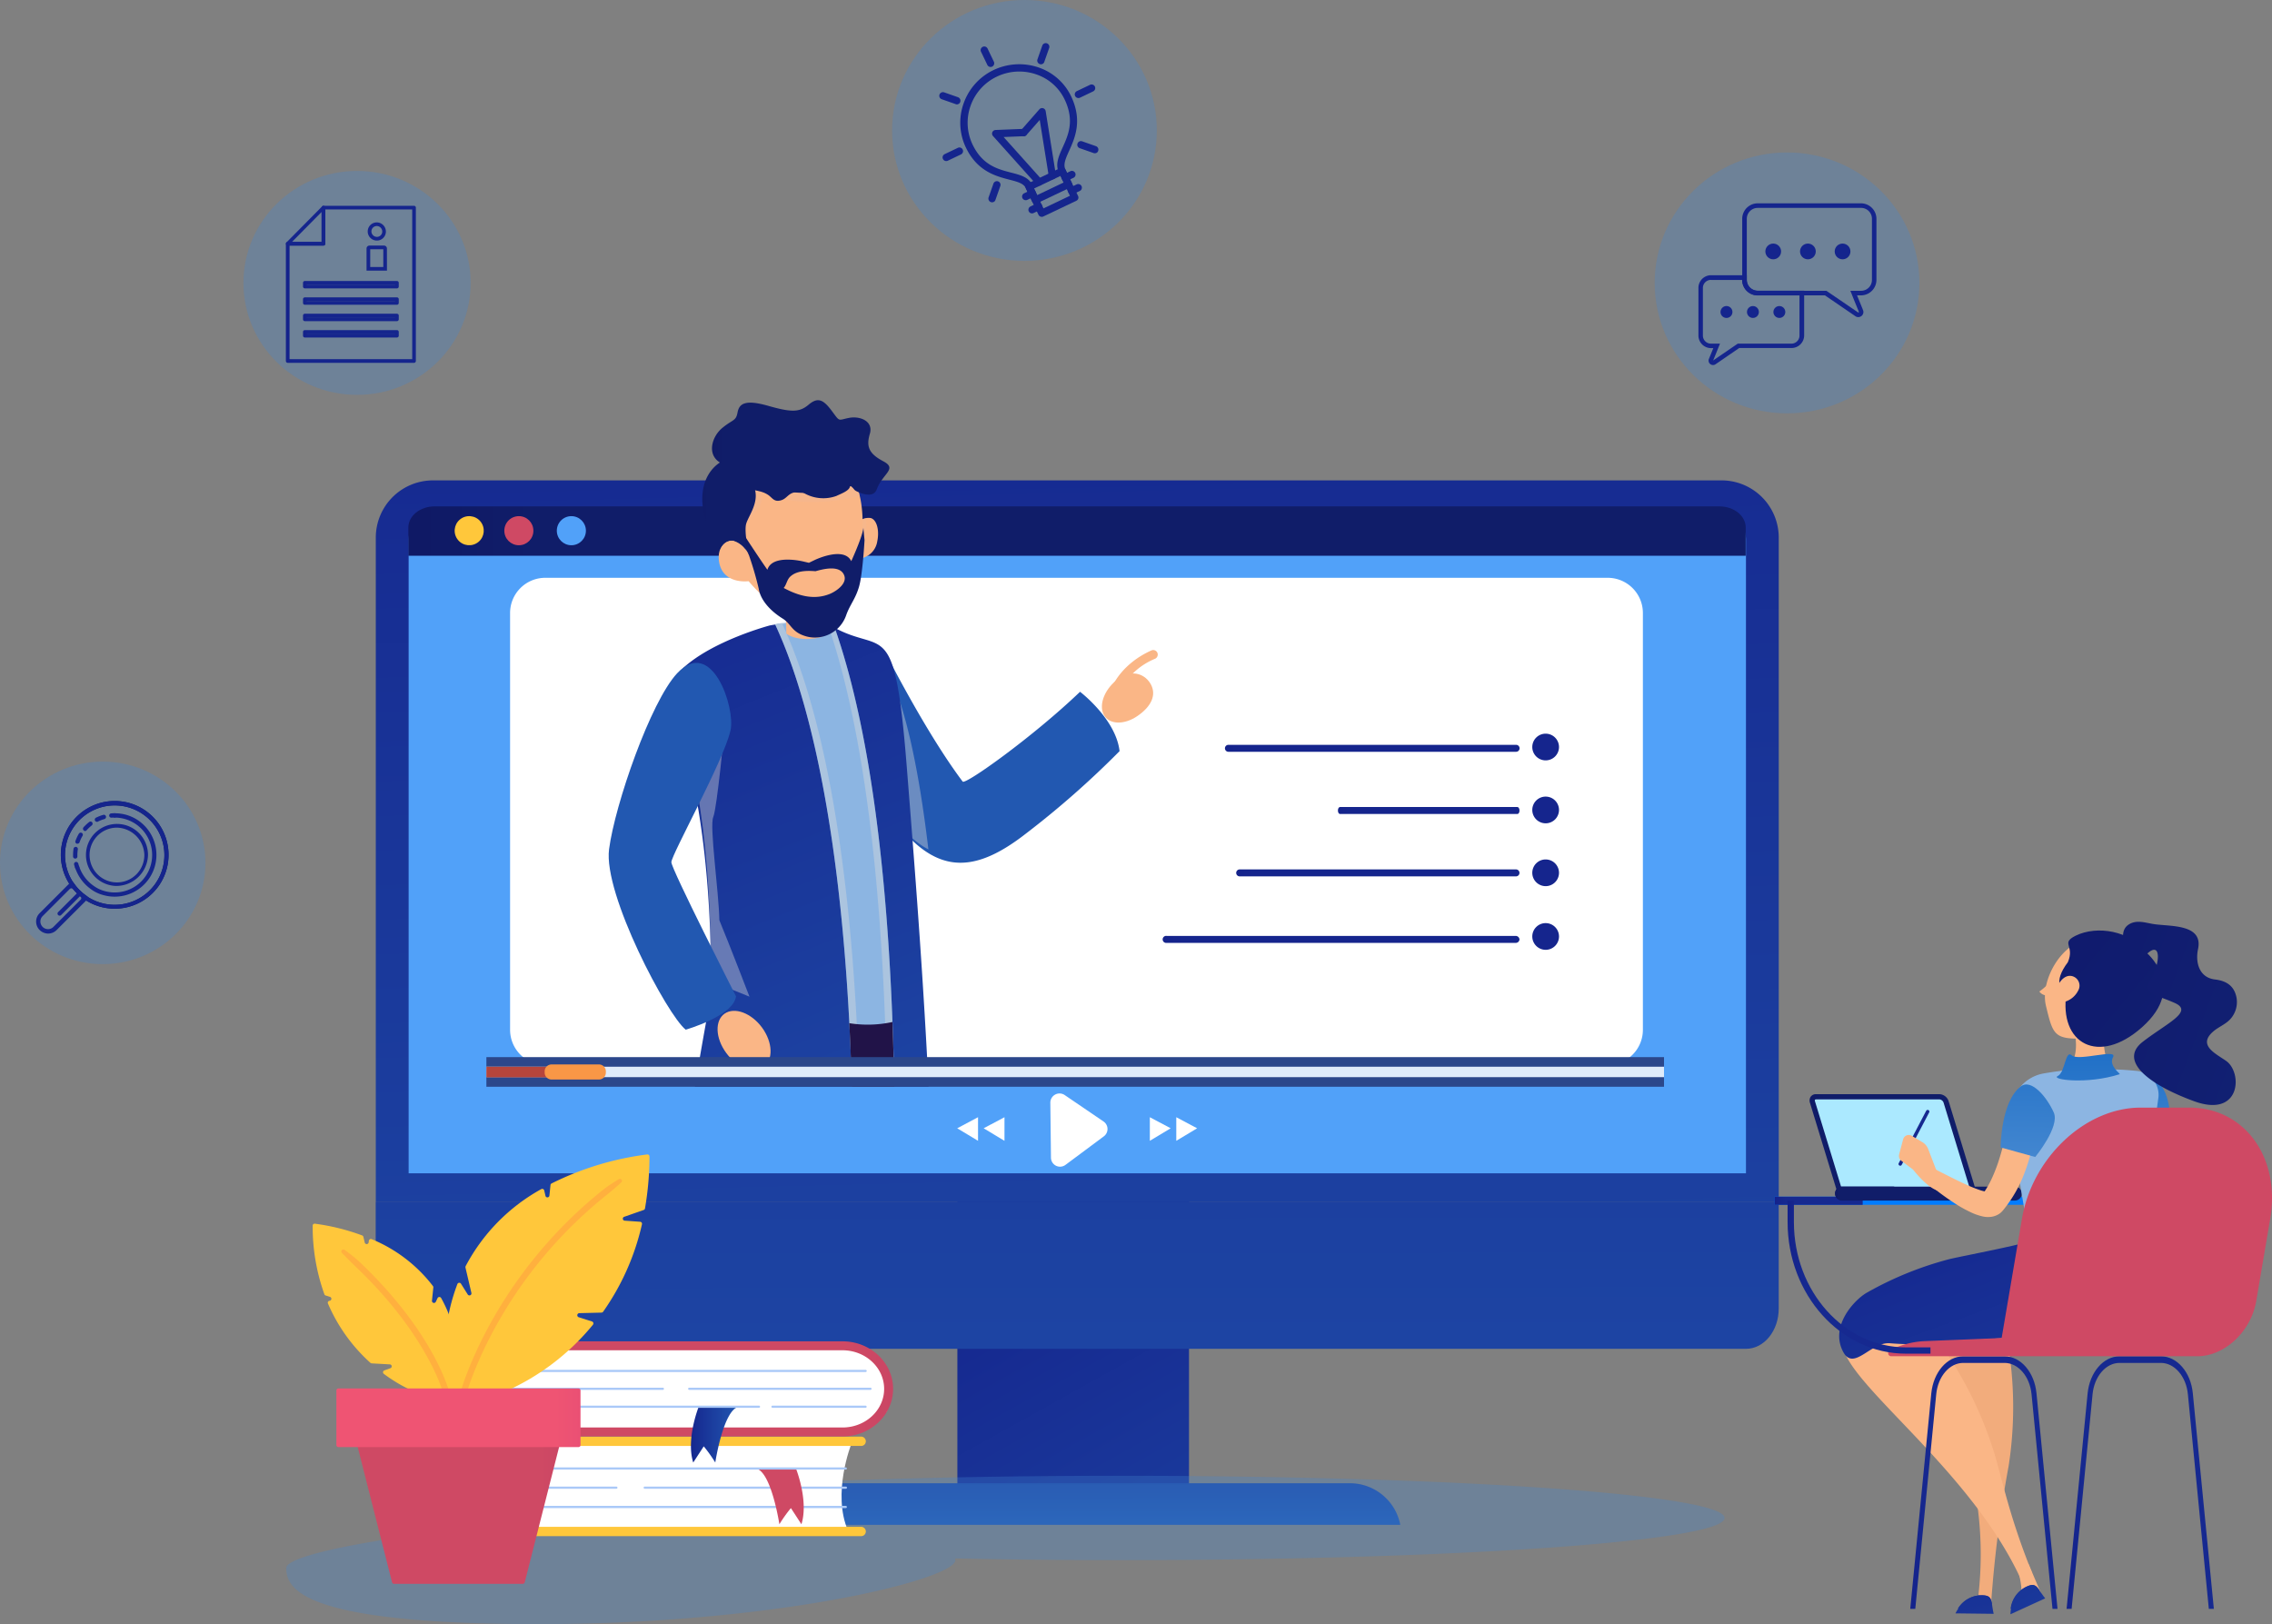 <svg xmlns="http://www.w3.org/2000/svg" xmlns:xlink="http://www.w3.org/1999/xlink" width="468.745" height="335.089" viewBox="0 0 468.745 335.089">
  <rect x="0" y="0" width="468.745" height="335.089" fill="#808080" stroke="none"/>
  <defs>
    <linearGradient id="linear-gradient" x1="0.441" y1="0.28" x2="0.929" y2="2.113" gradientUnits="objectBoundingBox">
      <stop offset="0" stop-color="#14228b"/>
      <stop offset="1" stop-color="#2258b1"/>
    </linearGradient>
    <linearGradient id="linear-gradient-2" x1="0.452" y1="-0.448" x2="0.578" y2="2.147" xlink:href="#linear-gradient"/>
    <linearGradient id="linear-gradient-3" x1="0.426" y1="-7.106" x2="0.552" y2="5.671" xlink:href="#linear-gradient"/>
    <linearGradient id="linear-gradient-4" y1="0.5" x2="1" y2="0.5" gradientUnits="objectBoundingBox">
      <stop offset="0.725" stop-color="#51a1f9"/>
      <stop offset="0.84" stop-color="#51a1f9"/>
    </linearGradient>
    <linearGradient id="linear-gradient-5" x1="0.494" y1="-2.541" x2="0.5" y2="0.9" xlink:href="#linear-gradient"/>
    <linearGradient id="linear-gradient-6" y1="0.5" x2="1" y2="0.5" gradientUnits="objectBoundingBox">
      <stop offset="0" stop-color="#0f1965"/>
      <stop offset="0.093" stop-color="#101d69"/>
    </linearGradient>
    <linearGradient id="linear-gradient-7" x1="0.462" y1="-1.322" x2="0.49" y2="-0.032" xlink:href="#linear-gradient"/>
    <linearGradient id="linear-gradient-8" x1="0.245" y1="-0.43" x2="0.823" y2="2.008" xlink:href="#linear-gradient"/>
    <linearGradient id="linear-gradient-9" y1="0.5" x2="1" y2="0.5" gradientUnits="objectBoundingBox">
      <stop offset="0.516" stop-color="#8cb5e2"/>
      <stop offset="0.613" stop-color="#8cb5e2"/>
    </linearGradient>
    <linearGradient id="linear-gradient-10" x1="0" y1="0.5" x2="1" y2="0.5" xlink:href="#linear-gradient-6"/>
    <linearGradient id="linear-gradient-11" x1="0.398" y1="-0.76" x2="0.453" y2="-0.022" xlink:href="#linear-gradient"/>
    <linearGradient id="linear-gradient-12" x1="0" y1="0.499" x2="1" y2="0.499" xlink:href="#linear-gradient-6"/>
    <linearGradient id="linear-gradient-13" y1="0.5" x2="1" y2="0.5" gradientUnits="objectBoundingBox">
      <stop offset="0.725" stop-color="#4487d0"/>
      <stop offset="0.84" stop-color="#4487d0"/>
    </linearGradient>
    <linearGradient id="linear-gradient-14" y1="0.497" x2="1" y2="0.497" gradientUnits="objectBoundingBox">
      <stop offset="0" stop-color="#14228b"/>
      <stop offset="0.125" stop-color="#162990"/>
    </linearGradient>
    <linearGradient id="linear-gradient-15" x1="-3.178" y1="-3.892" x2="6.135" y2="7.697" xlink:href="#linear-gradient"/>
    <linearGradient id="linear-gradient-16" x1="-3.767" y1="-4.877" x2="7.397" y2="9.459" xlink:href="#linear-gradient"/>
    <linearGradient id="linear-gradient-17" x1="-2.214" y1="-5.198" x2="6.253" y2="13.088" xlink:href="#linear-gradient"/>
    <linearGradient id="linear-gradient-18" x1="-2.506" y1="-7.432" x2="7.007" y2="18.206" xlink:href="#linear-gradient"/>
    <linearGradient id="linear-gradient-19" x1="0.036" y1="-0.334" x2="2.262" y2="3.478" xlink:href="#linear-gradient"/>
    <linearGradient id="linear-gradient-20" x1="0" y1="0.5" x2="1" y2="0.5" xlink:href="#linear-gradient-14"/>
    <linearGradient id="linear-gradient-21" x1="0" y1="0.5" x2="1" y2="0.5" xlink:href="#linear-gradient-14"/>
    <linearGradient id="linear-gradient-22" x1="0" y1="0.5" x2="1" y2="0.5" xlink:href="#linear-gradient-6"/>
    <linearGradient id="linear-gradient-23" x1="0" y1="0.494" x2="0.999" y2="0.494" xlink:href="#linear-gradient-6"/>
    <linearGradient id="linear-gradient-24" x1="-0.001" y1="0.499" x2="0.999" y2="0.499" xlink:href="#linear-gradient-6"/>
    <linearGradient id="linear-gradient-25" x1="0.35" y1="7.796" x2="0.515" y2="-0.243" gradientUnits="objectBoundingBox">
      <stop offset="0" stop-color="#fff"/>
      <stop offset="1" stop-color="#2070c7"/>
    </linearGradient>
    <linearGradient id="linear-gradient-26" x1="0" y1="0.5" x2="1" y2="0.5" xlink:href="#linear-gradient-9"/>
    <linearGradient id="linear-gradient-27" x1="0.088" y1="0.193" x2="13.008" y2="11.444" gradientUnits="objectBoundingBox">
      <stop offset="0" stop-color="#101b6e"/>
      <stop offset="1" stop-color="#1c4994"/>
    </linearGradient>
    <linearGradient id="linear-gradient-28" x1="-0.005" y1="0.499" x2="1.003" y2="0.499" xlink:href="#linear-gradient-14"/>
    <linearGradient id="linear-gradient-29" x1="-0.006" y1="0.5" x2="1.003" y2="0.5" xlink:href="#linear-gradient-14"/>
    <linearGradient id="linear-gradient-30" x1="-0.005" y1="0.5" x2="1.004" y2="0.5" xlink:href="#linear-gradient-14"/>
    <linearGradient id="linear-gradient-31" x1="0.356" y1="8.905" x2="0.519" y2="-0.461" xlink:href="#linear-gradient-25"/>
    <linearGradient id="linear-gradient-32" x1="0.001" y1="0.5" x2="0.998" y2="0.5" xlink:href="#linear-gradient-14"/>
    <linearGradient id="linear-gradient-33" x1="0.365" y1="25.581" x2="0.505" y2="-0.082" xlink:href="#linear-gradient-25"/>
    <linearGradient id="linear-gradient-34" x1="0.422" y1="-1.668" x2="0.652" y2="5.229" gradientUnits="objectBoundingBox">
      <stop offset="0.899" stop-color="#cf4964"/>
      <stop offset="1" stop-color="#ca4564"/>
    </linearGradient>
    <linearGradient id="linear-gradient-35" x1="-0.272" y1="0.038" x2="11.557" y2="7.183" xlink:href="#linear-gradient-27"/>
    <linearGradient id="linear-gradient-36" x1="0" y1="0.5" x2="1.001" y2="0.5" xlink:href="#linear-gradient-14"/>
    <linearGradient id="linear-gradient-37" x1="0" y1="0.5" x2="1" y2="0.5" xlink:href="#linear-gradient-34"/>
    <linearGradient id="linear-gradient-38" x1="0" y1="0.501" x2="1.001" y2="0.501" xlink:href="#linear-gradient-34"/>
    <linearGradient id="linear-gradient-39" x1="0.001" y1="0.5" x2="1.002" y2="0.5" xlink:href="#linear-gradient"/>
    <linearGradient id="linear-gradient-40" x1="0" y1="0.5" x2="1" y2="0.5" xlink:href="#linear-gradient-34"/>
    <linearGradient id="linear-gradient-41" y1="0.501" x2="1" y2="0.501" gradientUnits="objectBoundingBox">
      <stop offset="0.899" stop-color="#ef5473"/>
      <stop offset="1" stop-color="#ea5074"/>
    </linearGradient>
    <linearGradient id="linear-gradient-42" x1="0" y1="0.5" x2="1" y2="0.5" xlink:href="#linear-gradient-6"/>
    <linearGradient id="linear-gradient-43" x1="0" y1="0.5" x2="1" y2="0.5" xlink:href="#linear-gradient-13"/>
    <linearGradient id="linear-gradient-44" x1="-0.002" y1="0.5" x2="0.999" y2="0.5" gradientUnits="objectBoundingBox">
      <stop offset="0" stop-color="#14228b"/>
      <stop offset="0.06" stop-color="#15258d"/>
    </linearGradient>
    <linearGradient id="linear-gradient-45" x1="-0.003" y1="0.503" x2="0.989" y2="0.503" xlink:href="#linear-gradient-44"/>
    <linearGradient id="linear-gradient-46" x1="-0.001" y1="0.501" x2="1.001" y2="0.501" xlink:href="#linear-gradient-44"/>
    <linearGradient id="linear-gradient-47" x1="0.011" y1="0.497" x2="0.999" y2="0.497" xlink:href="#linear-gradient-44"/>
    <linearGradient id="linear-gradient-48" x1="0" y1="0.5" x2="1" y2="0.5" xlink:href="#linear-gradient-6"/>
    <linearGradient id="linear-gradient-49" x1="0.001" y1="0.498" x2="0.999" y2="0.498" xlink:href="#linear-gradient-44"/>
    <linearGradient id="linear-gradient-50" x1="0.001" y1="0.499" x2="1.003" y2="0.499" xlink:href="#linear-gradient-44"/>
    <linearGradient id="linear-gradient-51" x1="0" y1="0.5" x2="1" y2="0.5" xlink:href="#linear-gradient-44"/>
    <linearGradient id="linear-gradient-52" x1="0" y1="0.5" x2="1" y2="0.5" xlink:href="#linear-gradient-44"/>
    <linearGradient id="linear-gradient-53" x1="0" y1="0.5" x2="1" y2="0.5" xlink:href="#linear-gradient-13"/>
    <linearGradient id="linear-gradient-54" x1="-0.003" y1="0.498" x2="1" y2="0.498" xlink:href="#linear-gradient-44"/>
    <linearGradient id="linear-gradient-55" x1="0.001" y1="0.499" x2="1" y2="0.499" xlink:href="#linear-gradient-44"/>
    <linearGradient id="linear-gradient-56" x1="0" y1="0.5" x2="1" y2="0.5" xlink:href="#linear-gradient-44"/>
    <linearGradient id="linear-gradient-57" x1="-0.003" y1="0.501" x2="0.999" y2="0.501" xlink:href="#linear-gradient-44"/>
    <linearGradient id="linear-gradient-58" x1="0" y1="0.497" x2="1" y2="0.497" xlink:href="#linear-gradient-44"/>
    <linearGradient id="linear-gradient-59" x1="0" y1="0.499" x2="1" y2="0.499" xlink:href="#linear-gradient-44"/>
    <linearGradient id="linear-gradient-60" x1="0" y1="0.5" x2="1" y2="0.5" xlink:href="#linear-gradient-44"/>
    <linearGradient id="linear-gradient-61" x1="0" y1="0.502" x2="1" y2="0.502" xlink:href="#linear-gradient-44"/>
    <linearGradient id="linear-gradient-62" x1="0" y1="0.5" x2="1" y2="0.5" xlink:href="#linear-gradient-13"/>
    <linearGradient id="linear-gradient-63" x1="0" y1="0.5" x2="0.999" y2="0.5" xlink:href="#linear-gradient-44"/>
    <linearGradient id="linear-gradient-64" x1="0" y1="0.5" x2="1" y2="0.5" xlink:href="#linear-gradient-44"/>
    <linearGradient id="linear-gradient-65" x1="-0.001" y1="0.5" x2="0.996" y2="0.5" xlink:href="#linear-gradient-44"/>
    <linearGradient id="linear-gradient-66" x1="0.001" y1="0.5" x2="0.998" y2="0.5" xlink:href="#linear-gradient-44"/>
    <linearGradient id="linear-gradient-67" x1="0.002" y1="0.5" x2="0.999" y2="0.5" xlink:href="#linear-gradient-44"/>
    <linearGradient id="linear-gradient-68" x1="-0.006" y1="0.501" x2="0.999" y2="0.501" xlink:href="#linear-gradient-44"/>
    <linearGradient id="linear-gradient-69" x1="-0.005" y1="0.501" x2="1.001" y2="0.501" xlink:href="#linear-gradient-44"/>
    <linearGradient id="linear-gradient-70" x1="-0.003" y1="0.501" x2="1.002" y2="0.501" xlink:href="#linear-gradient-44"/>
    <linearGradient id="linear-gradient-71" x1="0" y1="0.5" x2="1" y2="0.5" xlink:href="#linear-gradient-13"/>
    <linearGradient id="linear-gradient-72" x1="0" y1="0.5" x2="1" y2="0.5" xlink:href="#linear-gradient-44"/>
    <linearGradient id="linear-gradient-73" x1="-0.006" y1="0.498" x2="0.998" y2="0.498" xlink:href="#linear-gradient-44"/>
    <linearGradient id="linear-gradient-74" x1="-0.001" y1="0.5" x2="1.002" y2="0.5" xlink:href="#linear-gradient-44"/>
    <linearGradient id="linear-gradient-75" x1="-0.002" y1="0.498" x2="1.003" y2="0.498" xlink:href="#linear-gradient-44"/>
    <linearGradient id="linear-gradient-76" x1="-0.004" y1="0.499" x2="1.006" y2="0.499" xlink:href="#linear-gradient-44"/>
    <linearGradient id="linear-gradient-77" x1="0.001" y1="0.498" x2="1.004" y2="0.498" xlink:href="#linear-gradient-44"/>
    <linearGradient id="linear-gradient-78" x1="-0.004" y1="0.499" x2="1.001" y2="0.499" xlink:href="#linear-gradient-44"/>
    <linearGradient id="linear-gradient-79" x1="-0.001" y1="0.501" x2="1.009" y2="0.501" xlink:href="#linear-gradient-44"/>
    <linearGradient id="linear-gradient-80" x1="0.001" y1="0.498" x2="1.001" y2="0.498" xlink:href="#linear-gradient-44"/>
    <linearGradient id="linear-gradient-81" x1="0.001" y1="0.501" x2="1.001" y2="0.501" xlink:href="#linear-gradient-44"/>
    <linearGradient id="linear-gradient-82" x1="-0.002" y1="0.5" x2="0.999" y2="0.5" xlink:href="#linear-gradient-44"/>
    <linearGradient id="linear-gradient-83" x1="-0.004" y1="0.494" x2="1.002" y2="0.494" xlink:href="#linear-gradient-44"/>
    <linearGradient id="linear-gradient-84" x1="-0.005" y1="0.496" x2="1.001" y2="0.496" xlink:href="#linear-gradient-44"/>
    <linearGradient id="linear-gradient-85" x1="-0.002" y1="0.497" x2="1.004" y2="0.497" xlink:href="#linear-gradient-44"/>
    <linearGradient id="linear-gradient-86" x1="-0.002" y1="0.498" x2="1.003" y2="0.498" xlink:href="#linear-gradient-44"/>
    <linearGradient id="linear-gradient-87" x1="0" y1="0.5" x2="1.001" y2="0.5" xlink:href="#linear-gradient-44"/>
    <linearGradient id="linear-gradient-88" x1="0.001" y1="0.5" x2="1" y2="0.5" xlink:href="#linear-gradient-44"/>
    <linearGradient id="linear-gradient-89" x1="0" y1="0.499" x2="1.001" y2="0.499" xlink:href="#linear-gradient-44"/>
    <linearGradient id="linear-gradient-90" x1="0.001" y1="0.499" x2="1" y2="0.499" xlink:href="#linear-gradient-44"/>
    <linearGradient id="linear-gradient-91" x1="0" y1="0.502" x2="1.001" y2="0.502" xlink:href="#linear-gradient-44"/>
    <linearGradient id="linear-gradient-92" x1="0.001" y1="0.501" x2="1" y2="0.501" xlink:href="#linear-gradient-44"/>
    <linearGradient id="linear-gradient-93" x1="0" y1="0.499" x2="1.001" y2="0.499" xlink:href="#linear-gradient-44"/>
    <linearGradient id="linear-gradient-94" x1="0.001" y1="0.499" x2="1" y2="0.499" xlink:href="#linear-gradient-44"/>
    <linearGradient id="linear-gradient-95" x1="0" y1="0.501" x2="1" y2="0.501" xlink:href="#linear-gradient-44"/>
    <linearGradient id="linear-gradient-96" x1="0" y1="0.508" x2="1" y2="0.508" xlink:href="#linear-gradient-44"/>
    <linearGradient id="linear-gradient-97" x1="0" y1="0.508" x2="1" y2="0.508" xlink:href="#linear-gradient-44"/>
    <linearGradient id="linear-gradient-98" x1="0" y1="0.511" x2="1" y2="0.511" xlink:href="#linear-gradient-44"/>
    <linearGradient id="linear-gradient-99" x1="0.001" y1="0.5" x2="0.998" y2="0.5" xlink:href="#linear-gradient-34"/>
    <linearGradient id="linear-gradient-100" x1="0.002" y1="0.5" x2="0.999" y2="0.5" xlink:href="#linear-gradient-4"/>
  </defs>
  <g id="vector-VBF-promo" transform="translate(-53.691 -119.329)">
    <g id="Group_12710" data-name="Group 12710" transform="translate(131.204 218.441)">
      <g id="Group_12701" data-name="Group 12701" transform="translate(120.008 112.535)">
        <g id="Group_12700" data-name="Group 12700">
          <rect id="Rectangle_2312" data-name="Rectangle 2312" width="47.784" height="100.098" fill="url(#linear-gradient)"/>
        </g>
      </g>
      <g id="Group_12703" data-name="Group 12703" transform="translate(0.019)">
        <g id="Group_12702" data-name="Group 12702">
          <path id="Path_12895" data-name="Path 12895" d="M303.8,876.22V739.1a11.8,11.8,0,0,1,11.8-11.8H581.447a11.8,11.8,0,0,1,11.8,11.8V876.22H303.8Z" transform="translate(-303.8 -727.3)" fill="url(#linear-gradient-2)"/>
        </g>
      </g>
      <g id="Group_12705" data-name="Group 12705" transform="translate(0 148.92)">
        <g id="Group_12704" data-name="Group 12704">
          <path id="Path_12896" data-name="Path 12896" d="M593.161,1516.4v21.967c0,4.567-3.019,8.285-6.756,8.285H310.456c-3.718,0-6.756-3.7-6.756-8.285V1516.4Z" transform="translate(-303.7 -1516.4)" fill="url(#linear-gradient-3)"/>
        </g>
      </g>
      <g id="Group_12707" data-name="Group 12707" transform="translate(6.794 5.945)">
        <g id="Group_12706" data-name="Group 12706">
          <path id="Path_12897" data-name="Path 12897" d="M339.7,895.812v-130.8a6.326,6.326,0,0,1,6.435-6.209h263.04a6.326,6.326,0,0,1,6.435,6.209v130.8Z" transform="translate(-339.7 -758.8)" fill="url(#linear-gradient-4)"/>
        </g>
      </g>
      <g id="Group_12709" data-name="Group 12709" transform="translate(79.136 206.914)">
        <g id="Group_12708" data-name="Group 12708">
          <path id="Path_12898" data-name="Path 12898" d="M723.155,1832.268a7.023,7.023,0,0,1,7.1-8.568H845.239a10.593,10.593,0,0,1,10.04,8.568H723.155Z" transform="translate(-723.029 -1823.7)" fill="url(#linear-gradient-5)"/>
        </g>
      </g>
    </g>
    <g id="Group_12711" data-name="Group 12711" transform="translate(158.928 238.54)">
      <path id="Path_12899" data-name="Path 12899" d="M457.866,934.313H677.047a7.257,7.257,0,0,0,7.266-7.266V841.066a7.257,7.257,0,0,0-7.266-7.266H457.866a7.257,7.257,0,0,0-7.266,7.266v86A7.265,7.265,0,0,0,457.866,934.313Z" transform="translate(-450.6 -833.8)" fill="#fff"/>
    </g>
    <g id="Group_12713" data-name="Group 12713" transform="translate(137.942 223.801)">
      <g id="Group_12712" data-name="Group 12712">
        <path id="Path_12900" data-name="Path 12900" d="M344.835,755.7H609.876c3,0,5.435,1.944,5.435,4.359v5.832H339.4v-5.832C339.4,757.644,341.834,755.7,344.835,755.7Z" transform="translate(-339.4 -755.7)" fill="url(#linear-gradient-6)"/>
      </g>
    </g>
    <g id="Group_12720" data-name="Group 12720" transform="translate(179.268 205.965)">
      <g id="Group_12716" data-name="Group 12716" transform="translate(52.727 47.479)">
        <path id="Path_12901" data-name="Path 12901" d="M842.19,916s8.247,16.381,15.89,26.534c.585.679,14.513-9.247,24.213-18.533,0,0,7.4,5.624,8.153,12.248a187.308,187.308,0,0,1-19.306,17c-11.738,9.153-19.91,8.379-29.29-5.794C832.471,933.268,842.19,916,842.19,916Z" transform="translate(-837.768 -915.391)" fill="url(#linear-gradient-7)"/>
        <g id="Group_12715" data-name="Group 12715" transform="translate(49.034)">
          <path id="Path_12902" data-name="Path 12902" d="M1101.1,939.352c-2.812,1.963-4.227,5.3-3.152,7.454,1.076,2.114,4.227,2.246,7.058.264,2.812-1.963,3.812-4.246,2.736-6.379C1106.651,938.56,1103.915,937.371,1101.1,939.352Z" transform="translate(-1097.591 -933.516)" fill="#fab686"/>
          <g id="Group_12714" data-name="Group 12714" transform="translate(2.261)">
            <path id="Path_12903" data-name="Path 12903" d="M1117.523,912.854c-5.85,2.623-7.794,6.888-7.87,7.058a.963.963,0,0,0,.453,1.246.933.933,0,0,0,1.227-.472,14.138,14.138,0,0,1,6.945-6.115.948.948,0,0,0,.472-1.246A.932.932,0,0,0,1117.523,912.854Z" transform="translate(-1109.572 -912.774)" fill="#fab686"/>
          </g>
        </g>
      </g>
      <path id="Path_12904" data-name="Path 12904" d="M840.68,940.4a29.648,29.648,0,0,0-1.68,4.341l.83,8.53,3.718,14.89c2.887,4.02,5.643,6.7,8.455,8.153-2.17-18.4-4.812-27.478-6.322-31.818a19.542,19.542,0,0,0-2.435-3.888Z" transform="translate(-786.04 -887.708)" fill="#d9d9d9" opacity="0.4"/>
      <g id="Group_12717" data-name="Group 12717" transform="translate(25.652 126.301)">
        <path id="Path_12905" data-name="Path 12905" d="M719.815,1332.357c-.83-1.548-2.623-1.434-3.208-1.661-1-.4-11.361,0-15.664-.245a13.112,13.112,0,0,0-1.7.038c-2.246,1.7-3.756,2.963-3.756,2.963l-1.189,6.926c10.285.981,20.891-1.057,24.156-1.774.491-2.057.925-4.02,1.283-5.832A3.917,3.917,0,0,0,719.815,1332.357Z" transform="translate(-694.3 -1330.44)" opacity="0.2"/>
      </g>
      <path id="Path_12906" data-name="Path 12906" d="M637.375,959.445c.453-50.823-12.173-61.051-5.869-66.958,6.152-5.775,18-8.908,18-8.908a31.192,31.192,0,0,1,13.06.3c10.455,5.869,12.682-2.793,15.192,28.667,1.321,16.589,3.038,38.16,4.208,60.089.113,2.038.208,4.076.3,6.115H634.053c.359-2.208.717-4.246,1.038-6.115C636.431,964.88,637.356,960.162,637.375,959.445Z" transform="translate(-616.272 -841.171)" fill="url(#linear-gradient-8)"/>
      <path id="Path_12907" data-name="Path 12907" d="M764.89,978.59h-8.738c-.057-2.076-.132-4.114-.208-6.115-2.284-57.654-11.965-81.358-15.645-89.3a9.173,9.173,0,0,1,1.3-.227,38.647,38.647,0,0,1,10.549.774c.038,0,.076.019.113.019a2.223,2.223,0,0,0,.359.208c8.04,22.967,11.267,56.126,12.135,88.529C764.815,974.532,764.853,976.551,764.89,978.59Z" transform="translate(-705.967 -841.01)" fill="url(#linear-gradient-9)"/>
      <path id="Path_12908" data-name="Path 12908" d="M812.188,981.559h-1.529c-.038-2.038-.075-4.058-.132-6.115-.849-32.479-4.02-65.732-11.927-88.945.283.057.585.113.849.17.038,0,.076.019.113.019a2.223,2.223,0,0,0,.359.208c8.04,22.967,11.267,56.126,12.135,88.529C812.112,977.5,812.15,979.521,812.188,981.559Z" transform="translate(-753.265 -843.98)" fill="#d9d9d9" opacity="0.4"/>
      <path id="Path_12909" data-name="Path 12909" d="M757.681,978.61h-1.529c-.057-2.076-.132-4.114-.208-6.115-2.283-57.654-11.965-81.358-15.645-89.3a9.189,9.189,0,0,1,1.3-.226,25.124,25.124,0,0,1,3.02-.094,11.84,11.84,0,0,0-2.793.321c3.68,7.964,13.361,31.649,15.645,89.3C757.549,974.5,757.625,976.534,757.681,978.61Z" transform="translate(-705.967 -841.031)" fill="#d9d9d9" opacity="0.4"/>
      <g id="Group_12718" data-name="Group 12718" transform="translate(19.31)">
        <path id="Path_12910" data-name="Path 12910" d="M760.266,872.582s.057,1.057-3.321,1.246-4.831-1.095-4.831-1.095L752,867.751l8.153-.151Z" transform="translate(-734.769 -828.646)" fill="#fab686"/>
        <path id="Path_12911" data-name="Path 12911" d="M759.991,868.738l-.019-.812a1.151,1.151,0,0,0-.283-.226l-7.889.132.057,3.189C755.763,871.908,758.953,869.625,759.991,868.738Z" transform="translate(-734.607 -828.728)" fill="#f0b896" opacity="0.4"/>
        <path id="Path_12912" data-name="Path 12912" d="M828.627,768.9a3.014,3.014,0,0,1,2.416-.7c1.208.34,1.831,2.453,1.34,4.812a4.191,4.191,0,0,1-3.925,3.567C826.929,776.51,828.627,768.9,828.627,768.9Z" transform="translate(-796.28 -747.955)" fill="#fab686"/>
        <path id="Path_12913" data-name="Path 12913" d="M828.493,776.879c-1.51-.076.17-7.681.17-7.681a3.523,3.523,0,0,1,1.453-.7c.019.472.019.868.038,1.132a33.263,33.263,0,0,1-.415,7.039A3.379,3.379,0,0,1,828.493,776.879Z" transform="translate(-796.315 -748.249)" fill="#f0b896" opacity="0.3"/>
        <path id="Path_12914" data-name="Path 12914" d="M708.406,711.707s-1.755,22.552-6.737,18.476c-6.549,5.888-16.8-6.662-16.8-6.662s-5.114.717-6.039-3.7,3.227-6.737,5.756-2.3a12.987,12.987,0,0,1-1.812-5.643c-.283-3.378-1.774-13.116,11.135-14.7C708.707,695.345,708.292,708.971,708.406,711.707Z" transform="translate(-675.303 -690.248)" fill="#fab686"/>
        <path id="Path_12915" data-name="Path 12915" d="M724.468,722.233a12.652,12.652,0,0,0-2.34-5.077l-2.661-.057-16.853,1.736-3.208,4.039a20.347,20.347,0,0,0-.132,2.963l1.246,5.643c-.094-3.737,1.925-5.114,3.02-6.586a4.974,4.974,0,0,0,.717-3.491C712.2,725.14,722.109,722.856,724.468,722.233Z" transform="translate(-691.988 -706.549)" fill="#f0b896" opacity="0.4"/>
        <path id="Path_12916" data-name="Path 12916" d="M670.359,689.125s-1.095-4.794-.6-6.511c.491-1.7,2.85-4.529,1.623-7.605,3.756.057,12.022,3.529,23.156-1.359-.7-9.059-13.984-13.343-19.872-12.3-6.454,1.151-10.965,4.567-10.323,8.625-3.68,2.4-5.869,8.662-.094,18.08,0,0,.925-2.378,2.982-1.906A5.361,5.361,0,0,1,670.359,689.125Z" transform="translate(-660.696 -661.193)" fill="url(#linear-gradient-10)"/>
      </g>
      <path id="Path_12917" data-name="Path 12917" d="M830.685,1332.761h-8.757c-.057-2.076-.132-4.114-.208-6.115-.094-2.4-.189-4.718-.321-7a24.085,24.085,0,0,0,8.908-.245q.142,3.623.227,7.247C830.591,1328.7,830.647,1330.723,830.685,1332.761Z" transform="translate(-771.762 -1195.182)" fill="#211348"/>
      <path id="Path_12918" data-name="Path 12918" d="M661.454,999.8,656,1013.237c1.434,8.417,2.718,20.457,2.68,38.443l7.945,3.208s-4.152-10.814-6.209-15.758c-.113-5.888-2.076-19.42-1.264-21.288C659.944,1015.936,661.454,999.8,661.454,999.8Z" transform="translate(-637.576 -935.897)" fill="#d9d9d9" opacity="0.4"/>
      <g id="Group_12719" data-name="Group 12719" transform="translate(0 50.125)">
        <path id="Path_12919" data-name="Path 12919" d="M572.5,928.947c-5.454,5.831-12.814,27.006-14.041,36.291s12.04,34.291,15.815,37.235c0,0,9.889-2.831,10.38-6.888,0,0-13.361-26.27-13.343-27.667.019-1.566,10.814-20.948,12.21-27.214C584.557,936.043,579.65,921.322,572.5,928.947Z" transform="translate(-558.377 -926.794)" fill="url(#linear-gradient-11)"/>
        <path id="Path_12920" data-name="Path 12920" d="M686.99,1311.221c-2-3.152-5.473-4.794-7.738-3.661-2.246,1.132-2.453,4.586-.434,7.756,2,3.151,5.454,4.812,7.719,3.661C688.783,1317.864,688.991,1314.392,686.99,1311.221Z" transform="translate(-654.96 -1235.411)" fill="#fab686"/>
      </g>
    </g>
    <rect id="Rectangle_2313" data-name="Rectangle 2313" width="132.483" height="163.678" transform="translate(165.42 199.475)" fill="none"/>
    <g id="Group_12722" data-name="Group 12722" transform="translate(303.035 267.546)">
      <g id="Group_12721" data-name="Group 12721">
        <path id="Path_12921" data-name="Path 12921" d="M1214.2,987.5Z" transform="translate(-1214.2 -987.5)" fill="#14228b"/>
        <path id="Path_12922" data-name="Path 12922" d="M1218.3,987.5Z" transform="translate(-1217.526 -987.5)" fill="#14228b"/>
        <path id="Path_12923" data-name="Path 12923" d="M1222.4,987.5Z" transform="translate(-1220.853 -987.5)" fill="#15248c"/>
        <path id="Path_12924" data-name="Path 12924" d="M1226.5,987.5Z" transform="translate(-1224.179 -987.5)" fill="#15258d"/>
        <path id="Path_12925" data-name="Path 12925" d="M1226.5,987.5Z" transform="translate(-1224.179 -987.5)" fill="#15258d"/>
      </g>
    </g>
    <g id="Group_12724" data-name="Group 12724" transform="translate(305.074 293.175)">
      <g id="Group_12723" data-name="Group 12723">
        <path id="Path_12926" data-name="Path 12926" d="M1225,1123.3Z" transform="translate(-1225 -1123.3)" fill="#14228b"/>
        <path id="Path_12927" data-name="Path 12927" d="M1228.9,1123.3Z" transform="translate(-1228.164 -1123.3)" fill="#14228b"/>
        <path id="Path_12928" data-name="Path 12928" d="M1232.8,1123.3Z" transform="translate(-1231.328 -1123.3)" fill="#15248c"/>
        <path id="Path_12929" data-name="Path 12929" d="M1236.7,1123.3Z" transform="translate(-1234.492 -1123.3)" fill="#15258d"/>
        <path id="Path_12930" data-name="Path 12930" d="M1236.7,1123.3Z" transform="translate(-1234.492 -1123.3)" fill="#15258d"/>
      </g>
    </g>
    <g id="Group_12725" data-name="Group 12725" transform="translate(172.905 210.879)">
      <rect id="Rectangle_2314" data-name="Rectangle 2314" width="198.195" height="130.671" transform="translate(198.195 130.671) rotate(180)" fill="none"/>
    </g>
    <g id="Group_12726" data-name="Group 12726" transform="translate(186.953 341.355)">
      <path id="Path_12931" data-name="Path 12931" d="M599.308,1379.015h183.06a.208.208,0,0,0,0-.415H599.308a.208.208,0,1,0,0,.415Z" transform="translate(-599.1 -1378.6)" fill="#5c49d8"/>
    </g>
    <g id="Group_12733" data-name="Group 12733" transform="translate(251.175 344.928)">
      <path id="Path_12932" data-name="Path 12932" d="M1041.2,1399.449l.132,11.342a1.874,1.874,0,0,0,3,1.472l7.908-5.888a1.88,1.88,0,0,0-.057-3.057l-8.039-5.473A1.9,1.9,0,0,0,1041.2,1399.449Z" transform="translate(-1021.987 -1397.53)" fill="#fff"/>
      <g id="Group_12729" data-name="Group 12729" transform="translate(39.745 4.901)">
        <g id="Group_12727" data-name="Group 12727">
          <path id="Path_12933" data-name="Path 12933" d="M1150,1423.5v4.869l4.3-2.585Z" transform="translate(-1150 -1423.5)" fill="#fff"/>
        </g>
        <g id="Group_12728" data-name="Group 12728" transform="translate(5.454)">
          <path id="Path_12934" data-name="Path 12934" d="M1178.9,1423.5v4.869l4.3-2.585Z" transform="translate(-1178.9 -1423.5)" fill="#fff"/>
        </g>
      </g>
      <g id="Group_12732" data-name="Group 12732" transform="translate(0 4.901)">
        <g id="Group_12730" data-name="Group 12730" transform="translate(5.454)">
          <path id="Path_12935" data-name="Path 12935" d="M972.6,1423.5v4.869l-4.3-2.585Z" transform="translate(-968.3 -1423.5)" fill="#fff"/>
        </g>
        <g id="Group_12731" data-name="Group 12731">
          <path id="Path_12936" data-name="Path 12936" d="M943.7,1423.5v4.869l-4.3-2.585Z" transform="translate(-939.4 -1423.5)" fill="#fff"/>
        </g>
      </g>
    </g>
    <g id="Group_12734" data-name="Group 12734" transform="translate(154.04 337.43)">
      <rect id="Rectangle_2315" data-name="Rectangle 2315" width="242.96" height="6.115" fill="#2b478b"/>
      <rect id="Rectangle_2316" data-name="Rectangle 2316" width="242.96" height="2.151" transform="translate(0 1.982)" fill="#dfebfa"/>
      <rect id="Rectangle_2317" data-name="Rectangle 2317" width="15.286" height="2.189" transform="translate(0 1.982)" fill="#b5453c"/>
      <path id="Path_12937" data-name="Path 12937" d="M499.61,1368.914h-9.795a1.426,1.426,0,0,1-1.415-1.415v-.283a1.426,1.426,0,0,1,1.415-1.415h9.795a1.426,1.426,0,0,1,1.415,1.415v.283A1.426,1.426,0,0,1,499.61,1368.914Z" transform="translate(-476.378 -1364.29)" fill="#f99746"/>
    </g>
    <path id="Path_12942" data-name="Path 12942" d="M699.807,657.241c1.208.887.528.887,1.925,1.453,1.189.472,3.038.944,3.623-.661,1.227-3.284,4.322-4.19,1.34-5.775-3-1.585-3.548-3.057-2.774-5.662s-2-3.737-4.322-3.284-1.774.906-3.548-1.472-2.887-2.831-4.775-1.245-3.548,1.585-8.323.226-5.982-.453-6.322,1.359-.887,1.359-3.114,3.171-3.246,5.511-.51,7.171c1.68,1.019,2.6,2.831,3.963,4.208,1.849,1.887,4.039,1.151,6,2.491.7.472,1.095,1.264,2.076,1.189,1.6-.132,1.774-1.3,3.114-1.68a2.784,2.784,0,0,1,2.246.132,7.951,7.951,0,0,0,6.624.547C697.9,658.977,700,658.26,699.807,657.241Z" transform="translate(-470.77 -437.762)" fill="url(#linear-gradient-12)"/>
    <g id="Group_12864" data-name="Group 12864" transform="translate(112.748 309.516)">
      <g id="Group_12736" data-name="Group 12736" transform="translate(0 114.292)">
        <path id="Path_12944" data-name="Path 12944" d="M502.646,1824.2c0-4.794-55.729-8.7-124.462-8.7s-124.462,3.888-124.462,8.7c0,.377.34.736.981,1.095-26.176,2.246-48.8,6.322-48.8,9.229,0,4.208,3.321,10.323,40.217,11.418,55.446,1.623,97.833-8.851,97.833-13.041a2.075,2.075,0,0,0-.038-.34c10.889.226,22.382.34,34.272.34C446.916,1832.9,502.646,1828.994,502.646,1824.2Z" transform="translate(-205.9 -1815.5)" fill-rule="evenodd" opacity="0.3" fill="url(#linear-gradient-13)"/>
      </g>
      <g id="Group_12779" data-name="Group 12779" transform="translate(307.069 0)">
        <rect id="Rectangle_2321" data-name="Rectangle 2321" width="68.544" height="1.68" transform="translate(68.544 58.383) rotate(180)" fill="#007cff"/>
        <rect id="Rectangle_2322" data-name="Rectangle 2322" width="22.949" height="0.849" transform="translate(45.746 56.712) rotate(180)" fill="#e1e1e1"/>
        <path id="Path_13006" data-name="Path 13006" d="M1833,1512.08h18.174v-1.68H1833Z" transform="translate(-1833 -1453.687)" fill="url(#linear-gradient-14)"/>
        <g id="Group_12772" data-name="Group 12772" transform="translate(13.324 64.659)">
          <path id="Path_13007" data-name="Path 13007" d="M2006.075,1636.691c1.057.227,2.17.415,3.265.623,1.227,2.661,3.6,3.793,4,6.851a79.246,79.246,0,0,1-.076,23.911,251.017,251.017,0,0,0-3.586,28.025c-1.17.585-1.378-1.132-2.642-1.434,3.133-27.516-10.021-46.01-11.342-54.182-.057-.34,2.076-2.585,3.548-4.284C2001.508,1636.408,2003.791,1636.6,2006.075,1636.691Z" transform="translate(-1978.314 -1620.404)" fill="#f2ac7c"/>
          <g id="Group_12771" data-name="Group 12771" transform="translate(1.449 19.91)">
            <g id="Group_12770" data-name="Group 12770" transform="translate(33.88 47.954)">
              <path id="Path_13008" data-name="Path 13008" d="M2101.614,1912.1c-.547.057-1.51,1.472-2.114,1.491.359,1.623,1.132,4.586.208,6l4.643-1.057C2103.576,1916.78,2102.822,1914.893,2101.614,1912.1Z" transform="translate(-2097.858 -1912.1)" fill="#fab686"/>
              <path id="Path_13009" data-name="Path 13009" d="M2097.971,1937.629l-7.171,3.284c.019-.226.038-.6.094-1.038a5.72,5.72,0,0,1,3.359-4.718c1.359-.623,1.831-.189,2.529.812C2097.1,1936.421,2097.462,1936.987,2097.971,1937.629Z" transform="translate(-2090.8 -1930.57)" fill="url(#linear-gradient-15)"/>
              <path id="Path_13010" data-name="Path 13010" d="M2096.982,1936.115a17.378,17.378,0,0,1-3.057,2.3,20.206,20.206,0,0,1-2.925,1.472,5.729,5.729,0,0,1,3.454-4.624C2095.831,1934.681,2096.3,1935.115,2096.982,1936.115Z" transform="translate(-2090.962 -1930.68)" fill="url(#linear-gradient-16)"/>
            </g>
            <path id="Path_13011" data-name="Path 13011" d="M1922.285,1658.83c1.057-.245,2.133-.547,3.227-.83,2.246,1.887,4.869,1.887,6.53,4.492a78.8,78.8,0,0,1,10.116,21.665c1.793,6.492,3.265,13.078,7.379,23.364-.812,1.038-.925,1.283-2.208,1.566-9.568-20.816-31.517-37.084-36.046-46.067-.151-.3,3.982.472,4.6-1.7C1918.02,1660.529,1920.172,1659.718,1922.285,1658.83Z" transform="translate(-1911.279 -1658)" fill="#fab686"/>
          </g>
          <path id="Path_13012" data-name="Path 13012" d="M2038.589,1949.928l-7.889-.094c.113-.208.283-.529.528-.906a5.674,5.674,0,0,1,5.058-2.831c1.491.019,1.736.6,1.944,1.812C2038.324,1948.456,2038.4,1949.117,2038.589,1949.928Z" transform="translate(-2006.714 -1871.816)" fill="url(#linear-gradient-17)"/>
          <path id="Path_13013" data-name="Path 13013" d="M2040.42,1948.114a17.24,17.24,0,0,1-3.737.774,19.83,19.83,0,0,1-3.284.094,5.662,5.662,0,0,1,5.1-2.7C2040.005,1946.321,2040.232,1946.906,2040.42,1948.114Z" transform="translate(-2008.904 -1871.965)" fill="url(#linear-gradient-18)"/>
          <path id="Path_13014" data-name="Path 13014" d="M1909.375,1564.314a70.947,70.947,0,0,1,16.985-6.888c3.057-.736,19.8-3.831,20.08-4.926l-5.775,21.156c-8.964.038-17.627,1.925-26.591,1.132-3.926-.34-7.455,5.85-9.644,1.793C1901.562,1571.221,1906.846,1565.711,1909.375,1564.314Z" transform="translate(-1903.6 -1552.5)" fill="url(#linear-gradient-19)"/>
        </g>
        <path id="Path_13015" data-name="Path 13015" d="M1981.3,1737.006h1.038l4.322-44.293c.359-3.68,2.755-6.454,5.567-6.454h8.53c2.812,0,5.209,2.774,5.567,6.454l4.322,44.293h1.038l-4.341-44.482c-.415-4.341-3.246-7.625-6.586-7.625h-8.53c-3.322,0-6.152,3.284-6.586,7.625Z" transform="translate(-1953.313 -1595.255)" fill="url(#linear-gradient-20)"/>
        <path id="Path_13016" data-name="Path 13016" d="M2152.2,1737.006h1.038l4.322-44.293c.359-3.68,2.755-6.454,5.567-6.454h8.53c2.812,0,5.209,2.774,5.567,6.454l4.322,44.293h1.038l-4.341-44.482c-.415-4.341-3.246-7.625-6.586-7.625h-8.53c-3.322,0-6.152,3.284-6.586,7.625Z" transform="translate(-2091.96 -1595.255)" fill="url(#linear-gradient-21)"/>
        <g id="Group_12774" data-name="Group 12774" transform="translate(7.215 35.558)">
          <g id="Group_12773" data-name="Group 12773">
            <path id="Path_13017" data-name="Path 13017" d="M1879.559,1420.091a1.536,1.536,0,0,0,1.378,1.057h25.477a.758.758,0,0,0,.736-1.057l-5.454-17.834a1.536,1.536,0,0,0-1.378-1.057h-25.478a.758.758,0,0,0-.736,1.057Z" transform="translate(-1873.526 -1400.653)" fill="#abe9ff"/>
            <path id="Path_13018" data-name="Path 13018" d="M1876.756,1417.889l-5.454-17.834a1.425,1.425,0,0,1,.17-1.246,1.317,1.317,0,0,1,1.076-.51h25.478a2.08,2.08,0,0,1,1.887,1.434l5.454,17.853a1.425,1.425,0,0,1-.17,1.245,1.317,1.317,0,0,1-1.076.51h-25.477A2.125,2.125,0,0,1,1876.756,1417.889Zm-4.208-18.495a.241.241,0,0,0-.208.075.354.354,0,0,0,0,.283l5.454,17.834a1.024,1.024,0,0,0,.849.661h25.477a.241.241,0,0,0,.208-.076.354.354,0,0,0,0-.283l-5.454-17.853a1.023,1.023,0,0,0-.849-.661h-25.478Z" transform="translate(-1871.232 -1398.3)" fill="url(#linear-gradient-22)"/>
          </g>
          <path id="Path_13019" data-name="Path 13019" d="M1899.1,1500.814a1.463,1.463,0,0,0,1.283,1.434c.057,0,.113.019.17.019H1936.2a1.434,1.434,0,0,0,1.434-1.434,1.507,1.507,0,0,0-.415-1.019,1.425,1.425,0,0,0-1.019-.415h-35.649A1.41,1.41,0,0,0,1899.1,1500.814Z" transform="translate(-1893.841 -1480.318)" fill="url(#linear-gradient-23)"/>
          <path id="Path_13020" data-name="Path 13020" d="M1899.1,1500.734a1.464,1.464,0,0,0,1.283,1.434h10.55a1.434,1.434,0,0,0,1.434-1.434,1.508,1.508,0,0,0-.415-1.019,1.45,1.45,0,0,0-.849-.415h-10.55A1.438,1.438,0,0,0,1899.1,1500.734Z" transform="translate(-1893.841 -1480.239)" fill="url(#linear-gradient-24)"/>
        </g>
        <g id="Group_12778" data-name="Group 12778" transform="translate(25.568 1.792)">
          <g id="Group_12777" data-name="Group 12777">
            <g id="Group_12776" data-name="Group 12776">
              <path id="Path_13021" data-name="Path 13021" d="M2177.4,1414.031l1.377,10.134c.434,3.378.887,6.756,1.208,10.078l.113,1.227.057.623a1.963,1.963,0,0,1,.019-.3,1.245,1.245,0,0,1,.075-.283.921.921,0,0,1,.17-.34c.113-.132.113-.113.094-.094a1.248,1.248,0,0,1-.208.17,5.842,5.842,0,0,1-.793.472,31.089,31.089,0,0,1-4.435,1.642c-3.171.981-6.492,1.793-9.776,2.6l.377,2.887a75.793,75.793,0,0,0,10.474-1.076,30.73,30.73,0,0,0,5.378-1.415,11.509,11.509,0,0,0,1.491-.7,6.025,6.025,0,0,0,.849-.566,4.626,4.626,0,0,0,.962-1.019,3.251,3.251,0,0,0,.453-.925,5.725,5.725,0,0,0,.151-.6c.019-.208.038-.472.038-.623l-.019-.679-.038-1.34c-.151-3.529-.453-6.983-.831-10.417-.377-3.453-.811-6.851-1.34-10.285Z" transform="translate(-2128.156 -1376.623)" fill="#ffc3bd"/>
              <path id="Path_13022" data-name="Path 13022" d="M2123.295,1555.707l2.208,2.019a1.724,1.724,0,0,0,1.906.283l2.453-1.17s3.624-.151,4.152-2.359l-.944-1.717-5.624-.623a2.558,2.558,0,0,0-1.661.377l-2.322,1.415A1.1,1.1,0,0,0,2123.295,1555.707Z" transform="translate(-2093.775 -1489.33)" fill="#ffc3bd"/>
              <path id="Path_13023" data-name="Path 13023" d="M2149.153,1307.3c-.566,3.473-1.057,9.832,1.415,12.059a32.491,32.491,0,0,0-10.04,8.719c-4.247-3.378-.7-8.4-.7-8.4,3.831-1.038,3.4-6.228,2.642-8.889Z" transform="translate(-2106.367 -1290.708)" fill="#fab686"/>
              <path id="Path_13024" data-name="Path 13024" d="M2213.139,1375.384c4.378,1.415,5.322,7.285,4.926,11.852l-8.832,5.435s-2.151-6.662-2.133-10.229C2207.118,1378.649,2210.157,1374.4,2213.139,1375.384Z" transform="translate(-2162.067 -1345.827)" fill="url(#linear-gradient-25)"/>
              <path id="Path_13025" data-name="Path 13025" d="M2091.607,1380.434c.377,5.02,1.491,13.494,4.246,27.742l23.647-.7c-.623-8.738.321-15.23,2.453-30.516a4.96,4.96,0,0,0-4.416-5.624c-1.51-.151-3.246-.283-4.982-.321a76.183,76.183,0,0,0-10.738.321c-1.151.132-2.34.321-3.473.51A8.106,8.106,0,0,0,2091.607,1380.434Z" transform="translate(-2068.354 -1342.365)" fill="url(#linear-gradient-26)"/>
              <path id="Path_13026" data-name="Path 13026" d="M2124.91,1273.7a12.579,12.579,0,0,1-2.51,2.34,2.031,2.031,0,0,0,1.491.812Z" transform="translate(-2093.352 -1263.449)" fill="#fab686"/>
              <path id="Path_13027" data-name="Path 13027" d="M2145.972,1239.208c-2.113,5.378-2.415,9.417-6.567,9.625-9,.491-9.059.151-10.7-6.643-1.246-5.19,3.246-13.343,9.323-13.8A7.886,7.886,0,0,1,2145.972,1239.208Z" transform="translate(-2098.297 -1226.674)" fill="#fab686"/>
              <path id="Path_13028" data-name="Path 13028" d="M2145.706,1232.22c-1.038-.3-2.887-2.114.283-6.3,1.491-3.473-1.566-3.869,1.585-5.454,4.454-2.208,11.3-.981,14.381,3.265,0,0,8.945,7.077-.661,15.607C2152.331,1247.318,2144.064,1242.75,2145.706,1232.22Z" transform="translate(-2111.054 -1219.384)" fill="url(#linear-gradient-27)"/>
              <path id="Path_13029" data-name="Path 13029" d="M2144.772,1272.01a4.518,4.518,0,0,1-2.623,2.246c-1.51.472-2.321-.868-1.944-2.321.34-1.321,1.529-3.152,3.076-2.982A2.027,2.027,0,0,1,2144.772,1272.01Z" transform="translate(-2107.723 -1259.589)" fill="#fab686"/>
              <path id="Path_13030" data-name="Path 13030" d="M2134.655,1556.089l.661,2.095c.094.17-.094.34-.377.34l-24.345.717c-.208,0-.4-.094-.415-.226l-.283-2.114c-.019-.151.17-.283.4-.283l23.949-.717A.538.538,0,0,1,2134.655,1556.089Z" transform="translate(-2083.206 -1492.392)" fill="#fff"/>
              <g id="Group_12775" data-name="Group 12775" transform="translate(28.592 63.429)">
                <path id="Path_13031" data-name="Path 13031" d="M2221.813,1558.526l.642-.019c.132,0,.226-.075.208-.151l-.377-2.736a.225.225,0,0,0-.246-.132l-.642.019c-.132,0-.226.076-.208.151l.377,2.737C2221.567,1558.469,2221.68,1558.545,2221.813,1558.526Z" transform="translate(-2202.088 -1555.484)" fill="url(#linear-gradient-28)"/>
                <path id="Path_13032" data-name="Path 13032" d="M2120.612,1561.526l.642-.019c.132,0,.227-.076.208-.151l-.377-2.737a.225.225,0,0,0-.245-.132l-.642.019c-.132,0-.227.075-.208.151l.377,2.736C2120.367,1561.469,2120.48,1561.545,2120.612,1561.526Z" transform="translate(-2119.987 -1557.918)" fill="url(#linear-gradient-29)"/>
                <path id="Path_13033" data-name="Path 13033" d="M2171.212,1560.026l.642-.019c.132,0,.227-.076.208-.151l-.378-2.737a.225.225,0,0,0-.245-.132l-.642.019c-.132,0-.226.076-.208.151l.378,2.736C2170.967,1559.969,2171.08,1560.045,2171.212,1560.026Z" transform="translate(-2161.038 -1556.701)" fill="url(#linear-gradient-30)"/>
              </g>
              <path id="Path_13034" data-name="Path 13034" d="M2011.289,1435.5c-.094.51-.226,1.17-.34,1.755-.132.6-.264,1.208-.434,1.812-.3,1.208-.661,2.4-1.038,3.548a32.8,32.8,0,0,1-1.34,3.359,19.846,19.846,0,0,1-1.717,2.982l-.113.17c-.019.038.019-.038.057-.057l.094-.094c.075-.057.132-.113.189-.151a1.4,1.4,0,0,1,.585-.245c.189-.019.094.019-.075.019a6.594,6.594,0,0,1-1.415-.321,30.864,30.864,0,0,1-3.4-1.4c-2.3-1.076-4.661-2.3-6.964-3.491l-1.68,2.378a55.758,55.758,0,0,0,6.473,5,28.305,28.305,0,0,0,3.737,2.114,11.769,11.769,0,0,0,2.4.83,5.063,5.063,0,0,0,1.906.057,4,4,0,0,0,1.51-.6,2.952,2.952,0,0,0,.4-.321l.189-.189.132-.151.189-.227a27.081,27.081,0,0,0,4.34-7.662,38.851,38.851,0,0,0,1.283-4.057c.17-.679.34-1.378.491-2.057.151-.7.264-1.359.377-2.151Z" transform="translate(-1988.941 -1394.714)" fill="#fab686"/>
              <path id="Path_13035" data-name="Path 13035" d="M2084.233,1388.136c-4.133,3.189-4.133,12.569-4.133,12.569l7.134,1.981s5.133-6.228,3.831-9.172C2089.706,1390.458,2086.479,1386.419,2084.233,1388.136Z" transform="translate(-2059.035 -1355.957)" fill="url(#linear-gradient-31)"/>
              <path id="Path_13036" data-name="Path 13036" d="M1968.844,1427a.336.336,0,0,0,.3-.188l5.662-10.814a.35.35,0,0,0-.623-.321l-5.661,10.814a.349.349,0,0,0,.151.472A.55.55,0,0,0,1968.844,1427Z" transform="translate(-1968.482 -1378.474)" fill="url(#linear-gradient-32)"/>
              <path id="Path_13037" data-name="Path 13037" d="M1971.594,1443.1l2.17,1.3a2.819,2.819,0,0,1,1.189,1.416l2,5.209.925,3.322c-2.151.774-6.039-4.284-6.039-4.284l-2.434-1.831a1.268,1.268,0,0,1-.453-1.3l.83-3.114A1.206,1.206,0,0,1,1971.594,1443.1Z" transform="translate(-1968.835 -1400.727)" fill="#fab686"/>
            </g>
          </g>
          <path id="Path_13038" data-name="Path 13038" d="M2154.416,1358.558c.264-.094-2.359-1.717-1.359-3.529s-7.153.906-8.511-.359-1.359,3.529-2.906,4.265C2140.111,1359.653,2147.622,1360.729,2154.416,1358.558Z" transform="translate(-2108.798 -1328.907)" fill="url(#linear-gradient-33)"/>
        </g>
        <path id="Path_13039" data-name="Path 13039" d="M1964.575,1461.181l15.966-.642,4.189-24.609c2.151-12.663,13.116-22.93,24.5-22.93h10.04c11.38,0,18.834,10.267,16.683,22.93l-2.887,16.985c-1.076,6.285-6.511,11.38-12.154,11.38h-63.222a.64.64,0,0,1-.245-1.189A17.39,17.39,0,0,1,1964.575,1461.181Z" transform="translate(-1933.7 -1374.668)" fill="url(#linear-gradient-34)"/>
        <path id="Path_13040" data-name="Path 13040" d="M2222.311,1210.568c3.51.283,7.945.661,7.039,4.945-.585,2.736.226,5.869,3.472,6.265,2.283.264,4,1.246,4.473,3.775a5.221,5.221,0,0,1-1.472,4.6c-.981.963-2.321,1.472-3.359,2.378-3.265,2.85.566,4.548,2.718,6.077,3.4,2.453,2.982,11.814-6.662,8.285s-15.494-8.417-10.606-12.229,10.606-6.247,6.662-8.021-6.926-1.906-5.02-4.888,2.3-7.889-.547-5.435-4.756.415-4.888-.944c-.17-1.7-.812-3.85.981-4.964,1.548-.963,3.246-.377,4.888-.094C2220.65,1210.436,2221.462,1210.493,2222.311,1210.568Z" transform="translate(-2141.991 -1209.886)" fill="url(#linear-gradient-35)"/>
        <path id="Path_13041" data-name="Path 13041" d="M1871.621,1546.354h5.058v-1.3h-5.058c-12.758,0-23.119-11.587-23.119-25.836V1514.8h-1.3v4.416C1847.2,1534.182,1858.165,1546.354,1871.621,1546.354Z" transform="translate(-1844.52 -1457.256)" fill="url(#linear-gradient-36)"/>
      </g>
      <g id="Group_12862" data-name="Group 12862" transform="translate(21.439 86.55)">
        <g id="Group_12784" data-name="Group 12784" transform="translate(2.642 21.156)">
          <g id="Group_12783" data-name="Group 12783">
            <g id="Group_12782" data-name="Group 12782">
              <g id="Group_12781" data-name="Group 12781">
                <g id="Group_12780" data-name="Group 12780">
                  <path id="Path_13042" data-name="Path 13042" d="M426.011,1780.6s-4.076,10.248-.661,17.985l-78.263.661-7.228-.661-6.36-3.944V1788.6l1.774-4.982,5.775-3.02Z" transform="translate(-333.5 -1780.6)" fill="#fff"/>
                </g>
              </g>
            </g>
          </g>
        </g>
        <g id="Group_12790" data-name="Group 12790" transform="translate(0 19.665)">
          <g id="Group_12789" data-name="Group 12789">
            <g id="Group_12788" data-name="Group 12788">
              <g id="Group_12787" data-name="Group 12787">
                <g id="Group_12786" data-name="Group 12786">
                  <g id="Group_12785" data-name="Group 12785">
                    <path id="Path_13043" data-name="Path 13043" d="M330.9,1793.233h85.717a.964.964,0,1,0,0-1.925H330.9c-5.171,0-9.379-3.737-9.379-8.342s4.208-8.341,9.379-8.341h85.717a.964.964,0,1,0,0-1.925H330.9c-6.284,0-11.4,4.6-11.4,10.285C319.481,1788.609,324.6,1793.233,330.9,1793.233Z" transform="translate(-319.5 -1772.7)" fill="#ffc73b"/>
                  </g>
                </g>
              </g>
            </g>
          </g>
        </g>
        <g id="Group_12795" data-name="Group 12795" transform="translate(52.295 29.969)">
          <g id="Group_12794" data-name="Group 12794">
            <g id="Group_12793" data-name="Group 12793">
              <g id="Group_12792" data-name="Group 12792">
                <g id="Group_12791" data-name="Group 12791">
                  <path id="Path_13044" data-name="Path 13044" d="M638.307,1827.753H596.826a.229.229,0,0,1-.227-.226.218.218,0,0,1,.227-.226h41.5a.229.229,0,0,1,.226.226A.234.234,0,0,1,638.307,1827.753Z" transform="translate(-596.6 -1827.3)" fill="#aac9f8"/>
                </g>
              </g>
            </g>
          </g>
        </g>
        <g id="Group_12800" data-name="Group 12800" transform="translate(6.134 29.969)">
          <g id="Group_12799" data-name="Group 12799">
            <g id="Group_12798" data-name="Group 12798">
              <g id="Group_12797" data-name="Group 12797">
                <g id="Group_12796" data-name="Group 12796">
                  <path id="Path_13045" data-name="Path 13045" d="M392.537,1827.753H352.226a.229.229,0,0,1-.226-.226.218.218,0,0,1,.226-.226h40.311a.229.229,0,0,1,.226.226A.218.218,0,0,1,392.537,1827.753Z" transform="translate(-352 -1827.3)" fill="#aac9f8"/>
                </g>
              </g>
            </g>
          </g>
        </g>
        <g id="Group_12805" data-name="Group 12805" transform="translate(7.209 33.951)">
          <g id="Group_12804" data-name="Group 12804">
            <g id="Group_12803" data-name="Group 12803">
              <g id="Group_12802" data-name="Group 12802">
                <g id="Group_12801" data-name="Group 12801">
                  <path id="Path_13046" data-name="Path 13046" d="M378.61,1848.853H357.926a.226.226,0,1,1,0-.453H378.61a.229.229,0,0,1,.226.227A.218.218,0,0,1,378.61,1848.853Z" transform="translate(-357.7 -1848.4)" fill="#aac9f8"/>
                </g>
              </g>
            </g>
          </g>
        </g>
        <g id="Group_12810" data-name="Group 12810" transform="translate(30.932 33.951)">
          <g id="Group_12809" data-name="Group 12809">
            <g id="Group_12808" data-name="Group 12808">
              <g id="Group_12807" data-name="Group 12807">
                <g id="Group_12806" data-name="Group 12806">
                  <path id="Path_13047" data-name="Path 13047" d="M546.471,1848.853H483.626a.226.226,0,1,1,0-.453h62.844a.229.229,0,0,1,.226.227A.218.218,0,0,1,546.471,1848.853Z" transform="translate(-483.4 -1848.4)" fill="#aac9f8"/>
                </g>
              </g>
            </g>
          </g>
        </g>
        <g id="Group_12815" data-name="Group 12815" transform="translate(16.683 1.397)">
          <g id="Group_12814" data-name="Group 12814">
            <g id="Group_12813" data-name="Group 12813">
              <g id="Group_12812" data-name="Group 12812">
                <g id="Group_12811" data-name="Group 12811">
                  <path id="Path_13048" data-name="Path 13048" d="M407.9,1675.9s3.774,9.512.6,16.7l72.62.6,6.7-.6,5.907-3.661v-5.605l-1.642-4.624-5.36-2.812Z" transform="translate(-407.9 -1675.9)" fill="#fff"/>
                </g>
              </g>
            </g>
          </g>
        </g>
        <g id="Group_12821" data-name="Group 12821" transform="translate(13.928)">
          <g id="Group_12820" data-name="Group 12820">
            <g id="Group_12819" data-name="Group 12819">
              <g id="Group_12818" data-name="Group 12818">
                <g id="Group_12817" data-name="Group 12817">
                  <g id="Group_12816" data-name="Group 12816">
                    <path id="Path_13049" data-name="Path 13049" d="M472.7,1688.127h-78.47a.925.925,0,1,1,0-1.849H472.7c4.737,0,8.587-3.567,8.587-7.964s-3.85-7.964-8.587-7.964h-78.47a.925.925,0,1,1,0-1.849H472.7c5.756,0,10.436,4.4,10.436,9.813S478.451,1688.127,472.7,1688.127Z" transform="translate(-393.3 -1668.5)" fill="url(#linear-gradient-37)"/>
                  </g>
                </g>
              </g>
            </g>
          </g>
        </g>
        <g id="Group_12826" data-name="Group 12826" transform="translate(17.532 9.568)">
          <g id="Group_12825" data-name="Group 12825">
            <g id="Group_12824" data-name="Group 12824">
              <g id="Group_12823" data-name="Group 12823">
                <g id="Group_12822" data-name="Group 12822">
                  <path id="Path_13050" data-name="Path 13050" d="M451.126,1719.653h-38.5a.226.226,0,1,1,0-.453h38.5a.229.229,0,0,1,.226.226A.218.218,0,0,1,451.126,1719.653Z" transform="translate(-412.4 -1719.2)" fill="#aac9f8"/>
                </g>
              </g>
            </g>
          </g>
        </g>
        <g id="Group_12831" data-name="Group 12831" transform="translate(61.467 9.568)">
          <g id="Group_12830" data-name="Group 12830">
            <g id="Group_12829" data-name="Group 12829">
              <g id="Group_12828" data-name="Group 12828">
                <g id="Group_12827" data-name="Group 12827">
                  <path id="Path_13051" data-name="Path 13051" d="M682.831,1719.653h-37.4a.226.226,0,1,1,0-.453h37.4a.226.226,0,1,1,0,.453Z" transform="translate(-645.2 -1719.2)" fill="#aac9f8"/>
                </g>
              </g>
            </g>
          </g>
        </g>
        <g id="Group_12836" data-name="Group 12836" transform="translate(78.659 13.267)">
          <g id="Group_12835" data-name="Group 12835">
            <g id="Group_12834" data-name="Group 12834">
              <g id="Group_12833" data-name="Group 12833">
                <g id="Group_12832" data-name="Group 12832">
                  <path id="Path_13052" data-name="Path 13052" d="M755.738,1739.253H736.526a.229.229,0,0,1-.227-.226.218.218,0,0,1,.227-.227h19.193a.23.23,0,0,1,.226.227A.214.214,0,0,1,755.738,1739.253Z" transform="translate(-736.3 -1738.8)" fill="#aac9f8"/>
                </g>
              </g>
            </g>
          </g>
        </g>
        <g id="Group_12841" data-name="Group 12841" transform="translate(17.532 5.888)">
          <g id="Group_12840" data-name="Group 12840">
            <g id="Group_12839" data-name="Group 12839">
              <g id="Group_12838" data-name="Group 12838">
                <g id="Group_12837" data-name="Group 12837">
                  <path id="Path_13053" data-name="Path 13053" d="M492.965,1700.153H412.626a.226.226,0,1,1,0-.453h80.339a.229.229,0,0,1,.227.226A.243.243,0,0,1,492.965,1700.153Z" transform="translate(-412.4 -1699.7)" fill="#aac9f8"/>
                </g>
              </g>
            </g>
          </g>
        </g>
        <g id="Group_12846" data-name="Group 12846" transform="translate(75.451 26.232)">
          <g id="Group_12845" data-name="Group 12845">
            <g id="Group_12844" data-name="Group 12844">
              <g id="Group_12843" data-name="Group 12843">
                <g id="Group_12842" data-name="Group 12842">
                  <path id="Path_13054" data-name="Path 13054" d="M727.566,1807.5s2.661,6.643,1.132,11.512l-2.17-3.34a29.373,29.373,0,0,0-2.378,3.34s-1.661-10.908-4.85-11.512Z" transform="translate(-719.3 -1807.5)" fill="url(#linear-gradient-38)"/>
                </g>
              </g>
            </g>
          </g>
        </g>
        <g id="Group_12851" data-name="Group 12851" transform="translate(62.05 13.494)">
          <g id="Group_12850" data-name="Group 12850">
            <g id="Group_12849" data-name="Group 12849">
              <g id="Group_12848" data-name="Group 12848">
                <g id="Group_12847" data-name="Group 12847">
                  <path id="Path_13055" data-name="Path 13055" d="M649.9,1740s-2.661,6.643-1.132,11.512l2.17-3.34a29.382,29.382,0,0,1,2.378,3.34s1.661-10.908,4.85-11.512Z" transform="translate(-648.291 -1740)" fill="url(#linear-gradient-39)"/>
                </g>
              </g>
            </g>
          </g>
        </g>
        <g id="Group_12856" data-name="Group 12856" transform="translate(7.209 26.006)">
          <g id="Group_12855" data-name="Group 12855">
            <g id="Group_12854" data-name="Group 12854">
              <g id="Group_12853" data-name="Group 12853">
                <g id="Group_12852" data-name="Group 12852">
                  <path id="Path_13056" data-name="Path 13056" d="M444.493,1806.753H357.926a.226.226,0,1,1,0-.453h86.567a.23.23,0,0,1,.226.227A.218.218,0,0,1,444.493,1806.753Z" transform="translate(-357.7 -1806.3)" fill="#aac9f8"/>
                </g>
              </g>
            </g>
          </g>
        </g>
        <g id="Group_12861" data-name="Group 12861" transform="translate(17.532 13.267)">
          <g id="Group_12860" data-name="Group 12860">
            <g id="Group_12859" data-name="Group 12859">
              <g id="Group_12858" data-name="Group 12858">
                <g id="Group_12857" data-name="Group 12857">
                  <path id="Path_13057" data-name="Path 13057" d="M470.941,1739.253H412.626a.229.229,0,0,1-.227-.226.218.218,0,0,1,.227-.227H470.96a.23.23,0,0,1,.226.227A.234.234,0,0,1,470.941,1739.253Z" transform="translate(-412.4 -1738.8)" fill="#aac9f8"/>
                </g>
              </g>
            </g>
          </g>
        </g>
      </g>
      <g id="Group_12863" data-name="Group 12863" transform="translate(5.453 47.993)">
        <path id="Path_13058" data-name="Path 13058" d="M407.478,1496.938l4.6-.113a.42.42,0,0,0,.321-.17,50.651,50.651,0,0,0,8.021-18.061.415.415,0,0,0-.377-.51l-3.189-.227a.408.408,0,0,1-.113-.792l4.039-1.416a.385.385,0,0,0,.264-.321,63.182,63.182,0,0,0,.925-10.719.417.417,0,0,0-.453-.415,61.276,61.276,0,0,0-19.74,5.982.4.4,0,0,0-.226.321l-.227,2.189a.413.413,0,0,1-.811.057l-.264-1.132a.412.412,0,0,0-.6-.264,38.856,38.856,0,0,0-15.607,15.891.494.494,0,0,0-.038.283l1.227,5.246a.416.416,0,0,1-.755.321l-1.4-2.227a.415.415,0,0,0-.736.076,38.956,38.956,0,0,0-2.359,9.964v.038c-.226,6.379-.076,10.663-.019,11.946a.415.415,0,0,0,.415.4H391.7a.417.417,0,0,0,.151-.019,48.831,48.831,0,0,0,18.457-13.947.422.422,0,0,0-.189-.661l-2.774-.887A.433.433,0,0,1,407.478,1496.938Z" transform="translate(-352.483 -1464.193)" fill="#ffc73b"/>
        <path id="Path_13059" data-name="Path 13059" d="M264.632,1565.887a27.378,27.378,0,0,0-3.34-10.682.419.419,0,0,0-.736.038l-.359.755a.419.419,0,0,1-.793-.226l.283-2.736a.383.383,0,0,0-.076-.283,30.592,30.592,0,0,0-12.644-9.681.42.42,0,0,0-.585.34l-.038.3a.412.412,0,0,1-.812.057l-.283-1.189a.4.4,0,0,0-.264-.283,44.632,44.632,0,0,0-9.738-2.416.4.4,0,0,0-.453.415,41.265,41.265,0,0,0,2.416,14.154.385.385,0,0,0,.264.245l.887.283a.417.417,0,0,1-.075.812h0a.4.4,0,0,0-.34.566,34.95,34.95,0,0,0,8.757,12.229.585.585,0,0,0,.245.113l3.756.208a.406.406,0,0,1,.113.793l-1.246.453a.413.413,0,0,0-.094.717,31.575,31.575,0,0,0,6.643,3.812.417.417,0,0,0,.151.019h7.907a.415.415,0,0,0,.415-.4c.038-1.038.132-4.02-.019-8.36C264.632,1565.905,264.632,1565.887,264.632,1565.887Z" transform="translate(-234.794 -1525.593)" fill="#ffc73b"/>
        <path id="Path_13060" data-name="Path 13060" d="M269,1571.586c-.736-.7-1.812-1.793-2.831-2.831a.416.416,0,0,1,.547-.623,33.137,33.137,0,0,1,2.963,2.359c13.909,13.154,17.8,24.194,18.495,26.459a.392.392,0,0,1-.283.509l-.151.038a.24.24,0,0,1-.113.019h-.3a.408.408,0,0,1-.4-.283C286.208,1594.949,282.226,1584.173,269,1571.586Z" transform="translate(-260.145 -1548.447)" fill="#ffb03e"/>
        <path id="Path_13061" data-name="Path 13061" d="M398,1534.915h-.472a.41.41,0,0,1-.4-.528c1.566-4.982,8.889-25.081,29.535-41.462a31.884,31.884,0,0,1,3-1.982.414.414,0,0,1,.491.661c-.887.812-1.831,1.642-2.51,2.189-20.344,16.041-27.648,35.744-29.271,40.858A.392.392,0,0,1,398,1534.915Z" transform="translate(-366.479 -1485.846)" fill="#ffb03e"/>
        <path id="Path_13062" data-name="Path 13062" d="M314.752,1797.224H288.18a.407.407,0,0,1-.4-.3l-7.851-30.913a.4.4,0,0,1,.4-.51H322.6a.4.4,0,0,1,.4.51l-7.851,30.913A.407.407,0,0,1,314.752,1797.224Z" transform="translate(-271.401 -1708.637)" fill="url(#linear-gradient-40)"/>
        <path id="Path_13063" data-name="Path 13063" d="M310.655,1732.1H261.115a.419.419,0,0,1-.415-.415v-11.267a.419.419,0,0,1,.415-.415h49.539a.419.419,0,0,1,.415.415v11.267A.407.407,0,0,1,310.655,1732.1Z" transform="translate(-255.811 -1671.724)" fill="url(#linear-gradient-41)"/>
      </g>
    </g>
    <path id="Path_13064" data-name="Path 13064" d="M730.036,779.1c-.132,1.566-1.868,5.511-2.491,6.888-1.548-3.152-7.568-.226-7.568-.226l-1.17.566-1.208-.283s-6.379-1.566-7.36,1.717c-1.472-2.057-5.039-7.53-5.039-7.53l1,3.869a69.577,69.577,0,0,1,2.246,7.549c.3,2.019,1.944,4.322,4.982,6.209,1.774,1.114,1.793,2.812,4.869,3.661a6.815,6.815,0,0,0,8.209-4.416c.793-2.208,1.925-3.322,2.661-5.926.736-2.585,1.113-9.53,1.113-9.53ZM726,788.725c.925,1.812-1.566,3.491-2.925,4.039-3.265,1.3-6.473.359-9.474-1.246.623-.717.642-1.736,1.434-2.416,1.359-1.189,3.472-1.17,5.133-1.038C721.713,787.63,725.016,786.762,726,788.725Z" transform="translate(-498.224 -550.883)" fill="url(#linear-gradient-42)"/>
    <g id="Group_12902" data-name="Group 12902" transform="translate(138.916 123.872)">
      <g id="Group_12871" data-name="Group 12871" transform="translate(-85.225 152.59)">
        <ellipse id="Ellipse_728" data-name="Ellipse 728" cx="21.193" cy="20.891" rx="21.193" ry="20.891" opacity="0.3" fill="url(#linear-gradient-43)"/>
        <g id="Group_12869" data-name="Group 12869" transform="translate(7.45 8.153)">
          <path id="Path_13069" data-name="Path 13069" d="M2068.684,864.372a8.612,8.612,0,0,0,8.36-14.456,8.471,8.471,0,0,0-5.964-2.416.465.465,0,0,0-.453.359.444.444,0,0,0,.434.528,7.723,7.723,0,1,1-2.246,15.117,6.841,6.841,0,0,1-1.981-.944,7.915,7.915,0,0,1-3.1-4.039.436.436,0,0,0-.83.264,8.759,8.759,0,0,0,3.246,4.378A7.467,7.467,0,0,0,2068.684,864.372Z" transform="translate(-2054.827 -844.99)" fill="url(#linear-gradient-44)"/>
          <path id="Path_13070" data-name="Path 13070" d="M2100.515,848.325h.038c.208-.019.434-.019.661-.038a.465.465,0,0,0,.453-.359.445.445,0,0,0-.434-.528c-.246,0-.491.019-.736.038a.444.444,0,0,0-.415.377A.439.439,0,0,0,2100.515,848.325Z" transform="translate(-2084.997 -844.909)" fill="url(#linear-gradient-45)"/>
          <path id="Path_13071" data-name="Path 13071" d="M2060.6,857.729v-.34a9.507,9.507,0,0,1,.094-1.283.462.462,0,0,1,.51-.377.448.448,0,0,1,.377.51,7.888,7.888,0,0,0-.094,1.151v.3a.421.421,0,0,1-.434.453A.427.427,0,0,1,2060.6,857.729Zm.755-2.661a.434.434,0,0,1-.264-.566,8.915,8.915,0,0,1,.7-1.491.452.452,0,0,1,.679-.113.437.437,0,0,1,.075.566,6.81,6.81,0,0,0-.6,1.3.424.424,0,0,1-.415.3A.18.18,0,0,1,2061.355,855.068Zm1.4-2.774a.459.459,0,0,1,0-.6,3.394,3.394,0,0,1,.359-.377,7.146,7.146,0,0,1,.812-.717.43.43,0,0,1,.66.151.474.474,0,0,1-.151.566,7.6,7.6,0,0,0-.717.642c-.113.113-.227.226-.339.359a.474.474,0,0,1-.34.151A.569.569,0,0,1,2062.751,852.294Zm2.34-2.038a.46.46,0,0,1,.226-.547,8.63,8.63,0,0,1,1.51-.585.445.445,0,0,1,.566.4.465.465,0,0,1-.34.472,6.823,6.823,0,0,0-1.34.528.373.373,0,0,1-.208.038A.491.491,0,0,1,2065.092,850.256Z" transform="translate(-2052.971 -846.292)" fill="url(#linear-gradient-46)"/>
          <path id="Path_13072" data-name="Path 13072" d="M2062.3,902.166a.353.353,0,0,0,.264-.094.432.432,0,0,0,.132-.51c-.057-.189-.113-.4-.17-.6a.481.481,0,0,0-.453-.359.454.454,0,0,0-.416.547c.057.245.132.491.208.717A.494.494,0,0,0,2062.3,902.166Z" transform="translate(-2053.82 -888.069)" fill="url(#linear-gradient-47)"/>
          <path id="Path_13073" data-name="Path 13073" d="M2050.188,852.77a11.111,11.111,0,1,1,8.209,3.623A11.115,11.115,0,0,1,2050.188,852.77Zm.981-14.7a10.251,10.251,0,1,0,7.228-2.982A10.24,10.24,0,0,0,2051.169,838.069Z" transform="translate(-2042.181 -834.2)" fill="url(#linear-gradient-48)"/>
          <path id="Path_13074" data-name="Path 13074" d="M2020.9,932.346a2.449,2.449,0,0,1,0-3.473l6.341-6.341a.5.5,0,0,1,.359-.132.441.441,0,0,1,.321.189,10.58,10.58,0,0,0,1.246,1.51,10.813,10.813,0,0,0,1.51,1.245.44.44,0,0,1,.189.321.431.431,0,0,1-.132.359l-6.341,6.341a2.475,2.475,0,0,1-1.736.717A2.573,2.573,0,0,1,2020.9,932.346Zm8.436-6.926a10.7,10.7,0,0,1-1.51-1.51.484.484,0,0,0-.7-.038l-5.586,5.586a1.571,1.571,0,0,0-.453.83,1.579,1.579,0,0,0,1.85,1.849,1.571,1.571,0,0,0,.83-.453l5.586-5.586A.448.448,0,0,0,2029.333,925.42Z" transform="translate(-2020.175 -905.755)" fill="url(#linear-gradient-49)"/>
          <path id="Path_13075" data-name="Path 13075" d="M2044.094,937.672a.375.375,0,0,0,.3-.132l4.171-4.171a.461.461,0,0,0,.076-.566.451.451,0,0,0-.68-.057l-4.171,4.171a.43.43,0,0,0,.3.755Z" transform="translate(-2039.221 -914.044)" fill="url(#linear-gradient-50)"/>
          <path id="Path_13076" data-name="Path 13076" d="M2050.188,852.77a11.111,11.111,0,1,1,8.209,3.623A11.115,11.115,0,0,1,2050.188,852.77Zm.981-14.7a10.251,10.251,0,1,0,7.228-2.982A10.24,10.24,0,0,0,2051.169,838.069Z" transform="translate(-2042.181 -834.2)" fill="url(#linear-gradient-51)"/>
        </g>
        <g id="Group_12870" data-name="Group 12870" transform="translate(17.136 12.852)">
          <path id="Path_13077" data-name="Path 13077" d="M2078.2,871.9a6.4,6.4,0,1,1,6.7-6.4A6.557,6.557,0,0,1,2078.2,871.9Zm0-12.021a5.65,5.65,0,1,0,5.945,5.643A5.8,5.8,0,0,0,2078.2,859.874Z" transform="translate(-2071.5 -859.1)" fill="url(#linear-gradient-52)"/>
        </g>
      </g>
      <g id="Group_12887" data-name="Group 12887" transform="translate(-35 30.725)">
        <ellipse id="Ellipse_729" data-name="Ellipse 729" cx="23.439" cy="23.1" rx="23.439" ry="23.1" opacity="0.3" fill="url(#linear-gradient-53)"/>
        <g id="Group_12886" data-name="Group 12886" transform="translate(8.757 7.189)">
          <g id="Group_12877" data-name="Group 12877">
            <g id="Group_12874" data-name="Group 12874" transform="translate(16.645 3.431)">
              <g id="Group_12872" data-name="Group 12872" transform="translate(0.24)">
                <path id="Path_13078" data-name="Path 13078" d="M3320.447,799.416a1.858,1.858,0,0,1-1.321-.547,1.891,1.891,0,0,1-.528-1.642,1.864,1.864,0,0,1,1.529-1.529,1.889,1.889,0,0,1,2.17,2.17,1.864,1.864,0,0,1-1.528,1.529h0A1.943,1.943,0,0,1,3320.447,799.416Zm0-3a.644.644,0,0,0-.189.019,1.108,1.108,0,0,0-.585,1.887,1.126,1.126,0,0,0,.981.321h0a1.1,1.1,0,0,0,.906-.906,1.15,1.15,0,0,0-1.113-1.321Z" transform="translate(-3318.574 -795.674)" fill="url(#linear-gradient-54)"/>
              </g>
              <g id="Group_12873" data-name="Group 12873" transform="translate(0 4.78)">
                <path id="Path_13079" data-name="Path 13079" d="M3321.508,826.171H3317.3v-4.586a.592.592,0,0,1,.6-.585h3a.592.592,0,0,1,.6.585Zm-3.453-.755h2.7v-3.661h-2.7Z" transform="translate(-3317.3 -821)" fill="url(#linear-gradient-55)"/>
              </g>
            </g>
            <g id="Group_12875" data-name="Group 12875" transform="translate(0 0.002)">
              <path id="Path_13080" data-name="Path 13080" d="M3255.54,809.9h-26.062a.379.379,0,0,1-.377-.378V785.332a.379.379,0,0,1,.377-.377h7v-7.077a.379.379,0,0,1,.378-.377h18.683a.378.378,0,0,1,.377.377v31.63A.383.383,0,0,1,3255.54,809.9Zm-25.685-.755h25.308V778.255h-17.928v7.077a.379.379,0,0,1-.377.378h-7Z" transform="translate(-3229.1 -777.5)" fill="url(#linear-gradient-56)"/>
            </g>
            <g id="Group_12876" data-name="Group 12876" transform="translate(0.011)">
              <path id="Path_13081" data-name="Path 13081" d="M3236.9,785.7h-7.379a.374.374,0,0,1-.34-.226.421.421,0,0,1,.076-.415l7.379-7.454a.378.378,0,0,1,.642.264v7.454A.378.378,0,0,1,3236.9,785.7Zm-6.492-.755h6.1v-6.171Z" transform="translate(-3229.159 -777.492)" fill="url(#linear-gradient-57)"/>
            </g>
          </g>
          <g id="Group_12879" data-name="Group 12879" transform="translate(3.529 15.514)">
            <g id="Group_12878" data-name="Group 12878">
              <path id="Path_13082" data-name="Path 13082" d="M3267.182,861.229h-19a.379.379,0,0,1-.377-.377v-.774a.379.379,0,0,1,.377-.377h19a.378.378,0,0,1,.377.377v.774A.378.378,0,0,1,3267.182,861.229Zm-18.627-.755H3266.8v-.019h-18.249Z" transform="translate(-3247.8 -859.7)" fill="url(#linear-gradient-58)"/>
            </g>
          </g>
          <g id="Group_12881" data-name="Group 12881" transform="translate(3.529 18.893)">
            <g id="Group_12880" data-name="Group 12880">
              <path id="Path_13083" data-name="Path 13083" d="M3267.182,879.129h-19a.379.379,0,0,1-.377-.377v-.774a.379.379,0,0,1,.377-.377h19a.378.378,0,0,1,.377.377v.774A.378.378,0,0,1,3267.182,879.129Zm-18.627-.755H3266.8v-.019h-18.249Z" transform="translate(-3247.8 -877.6)" fill="url(#linear-gradient-59)"/>
            </g>
          </g>
          <g id="Group_12883" data-name="Group 12883" transform="translate(3.529 22.271)">
            <g id="Group_12882" data-name="Group 12882">
              <path id="Path_13084" data-name="Path 13084" d="M3267.182,897.029h-19a.379.379,0,0,1-.377-.377v-.774a.379.379,0,0,1,.377-.377h19a.378.378,0,0,1,.377.377v.774A.378.378,0,0,1,3267.182,897.029Zm-18.627-.755H3266.8v-.019h-18.249Z" transform="translate(-3247.8 -895.5)" fill="url(#linear-gradient-60)"/>
            </g>
          </g>
          <g id="Group_12885" data-name="Group 12885" transform="translate(3.529 25.649)">
            <g id="Group_12884" data-name="Group 12884">
              <path id="Path_13085" data-name="Path 13085" d="M3267.182,914.929h-19a.379.379,0,0,1-.377-.378v-.774a.379.379,0,0,1,.377-.377h19a.378.378,0,0,1,.377.377v.774A.378.378,0,0,1,3267.182,914.929Zm-18.627-.755H3266.8v-.019h-18.249Z" transform="translate(-3247.8 -913.4)" fill="url(#linear-gradient-61)"/>
            </g>
          </g>
        </g>
      </g>
      <g id="Group_12890" data-name="Group 12890" transform="translate(256.159 26.913)">
        <ellipse id="Ellipse_730" data-name="Ellipse 730" cx="27.308" cy="26.912" rx="27.308" ry="26.912" opacity="0.3" fill="url(#linear-gradient-62)"/>
        <g id="Group_12888" data-name="Group 12888" transform="translate(9.021 25.326)">
          <path id="Path_13086" data-name="Path 13086" d="M2526.12,587.033a.963.963,0,0,1-.585-.208.907.907,0,0,1-.264-1.076c.245-.585.585-1.415.906-2.208h-.472a2.609,2.609,0,0,1-2.6-2.6V571.1a2.61,2.61,0,0,1,2.6-2.6h7.379v.944a2.251,2.251,0,0,0,2.246,2.246h9.587v9.229a2.61,2.61,0,0,1-2.6,2.6h-10.795l-4.869,3.34A.925.925,0,0,1,2526.12,587.033Zm-.434-17.57a1.663,1.663,0,0,0-1.661,1.661v9.832a1.663,1.663,0,0,0,1.661,1.661h1.868l-.264.642c-.378.944-.83,2.076-1.151,2.831l5.076-3.472h11.078a1.663,1.663,0,0,0,1.661-1.661v-8.285h-8.643a3.2,3.2,0,0,1-3.189-3.189h-6.436Z" transform="translate(-2523.1 -568.5)" fill="url(#linear-gradient-63)"/>
        </g>
        <g id="Group_12889" data-name="Group 12889" transform="translate(18.061 10.493)">
          <path id="Path_13087" data-name="Path 13087" d="M2594.949,513.377a1.036,1.036,0,0,1-.6-.189l-6.285-4.3h-13.871A3.2,3.2,0,0,1,2571,505.7V493.089a3.2,3.2,0,0,1,3.189-3.189H2595.5a3.2,3.2,0,0,1,3.189,3.189V505.7a3.2,3.2,0,0,1-3.189,3.189h-.812c.491,1.208,1.019,2.472,1.227,3.02a1.051,1.051,0,0,1-.3,1.227A1.1,1.1,0,0,1,2594.949,513.377Zm-20.759-22.533a2.251,2.251,0,0,0-2.246,2.246V505.7a2.251,2.251,0,0,0,2.246,2.246h14.173l6.53,4.454a.089.089,0,0,0,.132,0,.141.141,0,0,0,.038-.132c-.264-.642-.944-2.283-1.491-3.68l-.264-.642h2.208a2.239,2.239,0,0,0,2.246-2.246V493.089a2.239,2.239,0,0,0-2.246-2.246Z" transform="translate(-2571 -489.9)" fill="url(#linear-gradient-64)"/>
        </g>
        <circle id="Ellipse_731" data-name="Ellipse 731" cx="1.623" cy="1.623" r="1.623" transform="translate(22.835 18.797)" fill="url(#linear-gradient-65)"/>
        <circle id="Ellipse_732" data-name="Ellipse 732" cx="1.623" cy="1.623" r="1.623" transform="translate(29.988 18.797)" fill="url(#linear-gradient-66)"/>
        <circle id="Ellipse_733" data-name="Ellipse 733" cx="1.623" cy="1.623" r="1.623" transform="translate(37.14 18.797)" fill="url(#linear-gradient-67)"/>
        <path id="Path_13088" data-name="Path 13088" d="M2549.753,603.427a1.227,1.227,0,1,0-1.227,1.227A1.224,1.224,0,0,0,2549.753,603.427Z" transform="translate(-2533.712 -570.514)" fill="url(#linear-gradient-68)"/>
        <circle id="Ellipse_734" data-name="Ellipse 734" cx="1.227" cy="1.227" r="1.227" transform="translate(19.042 31.686)" fill="url(#linear-gradient-69)"/>
        <circle id="Ellipse_735" data-name="Ellipse 735" cx="1.227" cy="1.227" r="1.227" transform="translate(24.496 31.686)" fill="url(#linear-gradient-70)"/>
      </g>
      <g id="Group_12901" data-name="Group 12901" transform="translate(98.828 -4.543)">
        <ellipse id="Ellipse_736" data-name="Ellipse 736" cx="27.308" cy="26.912" rx="27.308" ry="26.912" opacity="0.3" fill="url(#linear-gradient-71)"/>
        <g id="Group_12900" data-name="Group 12900" transform="translate(9.755 8.906)">
          <g id="Group_12899" data-name="Group 12899">
            <g id="XMLID_815_">
              <g id="XMLID_822_" transform="translate(4.309 4.349)">
                <path id="Path_13089" data-name="Path 13089" d="M1107.253,404.093l-2.642-5.548c-.453-.944-1.755-1.283-3.378-1.7-2.755-.717-6.549-1.7-8.907-6.53a11.859,11.859,0,0,1-.529-9.153,12.017,12.017,0,0,1,6.228-6.945,12.311,12.311,0,0,1,9.436-.453,11.539,11.539,0,0,1,6.662,6.171c2.189,4.869.623,8.379-.528,10.927-.717,1.585-1.283,2.85-.774,3.888l2.6,5.454a.737.737,0,0,1-.359,1l-6.813,3.246A.765.765,0,0,1,1107.253,404.093Zm4.227-8.7c-.811-1.68-.057-3.378.755-5.171,1.151-2.548,2.453-5.435.528-9.681a10.042,10.042,0,0,0-5.812-5.36,10.74,10.74,0,0,0-8.266.4,10.548,10.548,0,0,0-5.454,6.077,10.416,10.416,0,0,0,.453,8c2.057,4.227,5.171,5.02,7.926,5.737,1.849.472,3.6.925,4.359,2.51l2.321,4.869,5.454-2.6Z" transform="translate(-1091.121 -373.036)" fill="url(#linear-gradient-72)"/>
              </g>
              <g id="XMLID_821_" transform="translate(8.52 0.688)">
                <path id="Path_13090" data-name="Path 13090" d="M1115.8,357.779a.759.759,0,0,0,.358-1l-1.3-2.718a.751.751,0,0,0-1.359.642l1.3,2.718A.753.753,0,0,0,1115.8,357.779Z" transform="translate(-1113.433 -353.633)" fill="url(#linear-gradient-73)"/>
              </g>
              <g id="Group_12891" data-name="Group 12891" transform="translate(0 10.115)">
                <path id="Path_13091" data-name="Path 13091" d="M1072.216,406.025a.672.672,0,0,0,.377-.434.765.765,0,0,0-.453-.962l-2.85-1a.752.752,0,1,0-.509,1.415l2.85,1A.639.639,0,0,0,1072.216,406.025Z" transform="translate(-1068.289 -403.589)" fill="url(#linear-gradient-74)"/>
              </g>
              <g id="Group_12892" data-name="Group 12892" transform="translate(0.669 21.523)">
                <path id="Path_13092" data-name="Path 13092" d="M1072.9,466.763l2.718-1.3a.751.751,0,1,0-.642-1.359l-2.718,1.3a.751.751,0,1,0,.642,1.359Z" transform="translate(-1071.833 -464.033)" fill="url(#linear-gradient-75)"/>
              </g>
              <g id="Group_12893" data-name="Group 12893" transform="translate(10.115 28.478)">
                <path id="Path_13093" data-name="Path 13093" d="M1122.967,505.175a.672.672,0,0,0,.377-.434l1-2.85a.752.752,0,0,0-1.416-.51l-1,2.85a.765.765,0,0,0,.453.962A.785.785,0,0,0,1122.967,505.175Z" transform="translate(-1121.889 -500.889)" fill="url(#linear-gradient-76)"/>
              </g>
              <g id="Group_12894" data-name="Group 12894" transform="translate(28.459 20.212)">
                <path id="Path_13094" data-name="Path 13094" d="M1223.016,459.525a.672.672,0,0,0,.377-.434.765.765,0,0,0-.453-.962l-2.85-1a.752.752,0,1,0-.51,1.415l2.85,1A.778.778,0,0,0,1223.016,459.525Z" transform="translate(-1219.089 -457.089)" fill="url(#linear-gradient-77)"/>
              </g>
              <g id="Group_12895" data-name="Group 12895" transform="translate(27.939 8.52)">
                <path id="Path_13095" data-name="Path 13095" d="M1217.4,397.863l2.718-1.3a.751.751,0,0,0-.642-1.359l-2.718,1.3a.751.751,0,1,0,.642,1.359Z" transform="translate(-1216.333 -395.133)" fill="url(#linear-gradient-78)"/>
              </g>
              <g id="Group_12896" data-name="Group 12896" transform="translate(20.193)">
                <path id="Path_13096" data-name="Path 13096" d="M1176.367,354.275a.672.672,0,0,0,.377-.434l1-2.85a.752.752,0,1,0-1.415-.51l-1,2.85a.765.765,0,0,0,.453.962A.7.7,0,0,0,1176.367,354.275Z" transform="translate(-1175.289 -349.989)" fill="url(#linear-gradient-79)"/>
              </g>
              <g id="Group_12897" data-name="Group 12897" transform="translate(17.759 25.647)">
                <path id="Path_13097" data-name="Path 13097" d="M1163.769,492.931l-1.3-2.718a.737.737,0,0,1,.358-1l6.813-3.246a.737.737,0,0,1,1,.359l1.3,2.718a.737.737,0,0,1-.359,1l-6.813,3.246A.782.782,0,0,1,1163.769,492.931Zm5.85-5.3-5.454,2.6.642,1.359,5.454-2.6Z" transform="translate(-1162.389 -485.889)" fill="url(#linear-gradient-80)"/>
              </g>
              <g id="XMLID_820_" transform="translate(10.871 17.685)">
                <path id="Path_13098" data-name="Path 13098" d="M1135.915,455.341a1.314,1.314,0,0,0,.17-.113.77.77,0,0,0,.057-1.076l-7.87-8.776,4.152-.17a.747.747,0,0,0,.717-.793.758.758,0,0,0-.793-.717l-5.737.226a.773.773,0,0,0-.661.453.758.758,0,0,0,.132.793l8.926,9.964A.742.742,0,0,0,1135.915,455.341Z" transform="translate(-1125.892 -443.696)" fill="url(#linear-gradient-81)"/>
              </g>
              <g id="Group_12898" data-name="Group 12898" transform="translate(16.645 13.392)">
                <path id="Path_13099" data-name="Path 13099" d="M1163.474,435.585a.734.734,0,0,0,.415-.793l-2.114-13.211a.756.756,0,0,0-.529-.6.744.744,0,0,0-.774.226l-3.793,4.322a.749.749,0,1,0,1.132.981l2.737-3.114,1.868,11.625a.74.74,0,0,0,.868.623A.422.422,0,0,0,1163.474,435.585Z" transform="translate(-1156.49 -420.95)" fill="url(#linear-gradient-82)"/>
              </g>
              <g id="XMLID_819_" transform="translate(17.069 30.26)">
                <path id="Path_13100" data-name="Path 13100" d="M1159.8,512.4l1.359-.642a.751.751,0,0,0-.642-1.359l-1.359.642a.751.751,0,0,0,.642,1.359Z" transform="translate(-1158.733 -510.333)" fill="url(#linear-gradient-83)"/>
              </g>
              <g id="XMLID_818_" transform="translate(18.371 32.978)">
                <path id="Path_13101" data-name="Path 13101" d="M1166.7,526.8l1.359-.642a.751.751,0,1,0-.642-1.359l-1.359.642a.759.759,0,0,0-.359,1A.737.737,0,0,0,1166.7,526.8Z" transform="translate(-1165.633 -524.733)" fill="url(#linear-gradient-84)"/>
              </g>
              <g id="XMLID_817_" transform="translate(25.24 26.354)">
                <path id="Path_13102" data-name="Path 13102" d="M1203.1,491.7l1.359-.642a.751.751,0,1,0-.642-1.359l-1.359.642a.751.751,0,0,0,.642,1.359Z" transform="translate(-1202.033 -489.633)" fill="url(#linear-gradient-85)"/>
              </g>
              <g id="XMLID_816_" transform="translate(26.543 29.071)">
                <path id="Path_13103" data-name="Path 13103" d="M1210,506.1l1.359-.642a.751.751,0,0,0-.642-1.359l-1.359.642a.759.759,0,0,0-.359,1A.723.723,0,0,0,1210,506.1Z" transform="translate(-1208.933 -504.033)" fill="url(#linear-gradient-86)"/>
              </g>
            </g>
          </g>
        </g>
      </g>
    </g>
    <g id="Group_12911" data-name="Group 12911" transform="translate(293.562 270.698)">
      <g id="Group_12903" data-name="Group 12903" transform="translate(76.262)">
        <circle id="Ellipse_737" data-name="Ellipse 737" cx="2.114" cy="2.114" r="2.114" transform="translate(0.642 0.642)" fill="url(#linear-gradient-87)"/>
        <path id="Path_13104" data-name="Path 13104" d="M1568.1,1006.955a2.755,2.755,0,1,1,2.755,2.755A2.759,2.759,0,0,1,1568.1,1006.955Zm1.283,0a1.472,1.472,0,1,0,1.472-1.472A1.474,1.474,0,0,0,1569.383,1006.955Z" transform="translate(-1568.1 -1004.2)" fill="url(#linear-gradient-88)"/>
      </g>
      <g id="Group_12904" data-name="Group 12904" transform="translate(76.262 12.984)">
        <path id="Path_13105" data-name="Path 13105" d="M1571.5,1078.514a2.114,2.114,0,1,0,2.114-2.114A2.11,2.11,0,0,0,1571.5,1078.514Z" transform="translate(-1570.858 -1075.758)" fill="url(#linear-gradient-89)"/>
        <path id="Path_13106" data-name="Path 13106" d="M1568.1,1075.755a2.755,2.755,0,1,1,2.755,2.755A2.759,2.759,0,0,1,1568.1,1075.755Zm1.283,0a1.472,1.472,0,1,0,1.472-1.472A1.45,1.45,0,0,0,1569.383,1075.755Z" transform="translate(-1568.1 -1073)" fill="url(#linear-gradient-90)"/>
      </g>
      <g id="Group_12905" data-name="Group 12905" transform="translate(76.262 25.949)">
        <circle id="Ellipse_738" data-name="Ellipse 738" cx="2.114" cy="2.114" r="2.114" transform="translate(0.642 0.642)" fill="url(#linear-gradient-91)"/>
        <path id="Path_13107" data-name="Path 13107" d="M1568.1,1144.455a2.755,2.755,0,1,1,2.755,2.755A2.759,2.759,0,0,1,1568.1,1144.455Zm1.283,0a1.472,1.472,0,1,0,1.472-1.472A1.474,1.474,0,0,0,1569.383,1144.455Z" transform="translate(-1568.1 -1141.7)" fill="url(#linear-gradient-92)"/>
      </g>
      <g id="Group_12906" data-name="Group 12906" transform="translate(76.262 39.084)">
        <path id="Path_13108" data-name="Path 13108" d="M1571.5,1216.814a2.114,2.114,0,1,0,2.114-2.114A2.11,2.11,0,0,0,1571.5,1216.814Z" transform="translate(-1570.858 -1214.058)" fill="url(#linear-gradient-93)"/>
        <path id="Path_13109" data-name="Path 13109" d="M1568.1,1214.056a2.755,2.755,0,1,1,2.755,2.755A2.759,2.759,0,0,1,1568.1,1214.056Zm1.283,0a1.472,1.472,0,1,0,1.472-1.472A1.474,1.474,0,0,0,1569.383,1214.056Z" transform="translate(-1568.1 -1211.3)" fill="url(#linear-gradient-94)"/>
      </g>
      <g id="Group_12907" data-name="Group 12907" transform="translate(12.852 2.302)">
        <path id="Path_13110" data-name="Path 13110" d="M1292.17,1017.834h-59.353a.717.717,0,0,1,0-1.434h59.353a.717.717,0,0,1,0,1.434Z" transform="translate(-1232.1 -1016.4)" fill="url(#linear-gradient-95)"/>
      </g>
      <g id="Group_12908" data-name="Group 12908" transform="translate(36.159 15.135)">
        <path id="Path_13111" data-name="Path 13111" d="M1392.627,1085.834h-36.593c-.245,0-.434-.321-.434-.717s.189-.717.434-.717h36.593c.245,0,.434.321.434.717C1393.08,1085.513,1392.872,1085.834,1392.627,1085.834Z" transform="translate(-1355.6 -1084.4)" fill="url(#linear-gradient-96)"/>
      </g>
      <g id="Group_12909" data-name="Group 12909" transform="translate(15.173 28.006)">
        <path id="Path_13112" data-name="Path 13112" d="M1302.187,1154.034h-57.107a.718.718,0,0,1,0-1.434h57.088a.719.719,0,0,1,.019,1.434Z" transform="translate(-1244.4 -1152.6)" fill="url(#linear-gradient-97)"/>
      </g>
      <g id="Group_12910" data-name="Group 12910" transform="translate(0 41.726)">
        <path id="Path_13113" data-name="Path 13113" d="M1236.771,1226.734h-71.922a.727.727,0,1,1,0-1.434h71.922a.79.79,0,0,1,.849.717A.766.766,0,0,1,1236.771,1226.734Z" transform="translate(-1164 -1225.3)" fill="url(#linear-gradient-98)"/>
      </g>
    </g>
    <circle id="Ellipse_739" data-name="Ellipse 739" cx="3.001" cy="3.001" r="3.001" transform="translate(146.27 228.412) rotate(-39.486)" fill="#ffc73b"/>
    <circle id="Ellipse_740" data-name="Ellipse 740" cx="3.001" cy="3.001" r="3.001" transform="translate(157.739 225.82)" fill="url(#linear-gradient-99)"/>
    <circle id="Ellipse_741" data-name="Ellipse 741" cx="3.001" cy="3.001" r="3.001" transform="translate(168.571 225.82)" fill="url(#linear-gradient-100)"/>
  </g>
</svg>
